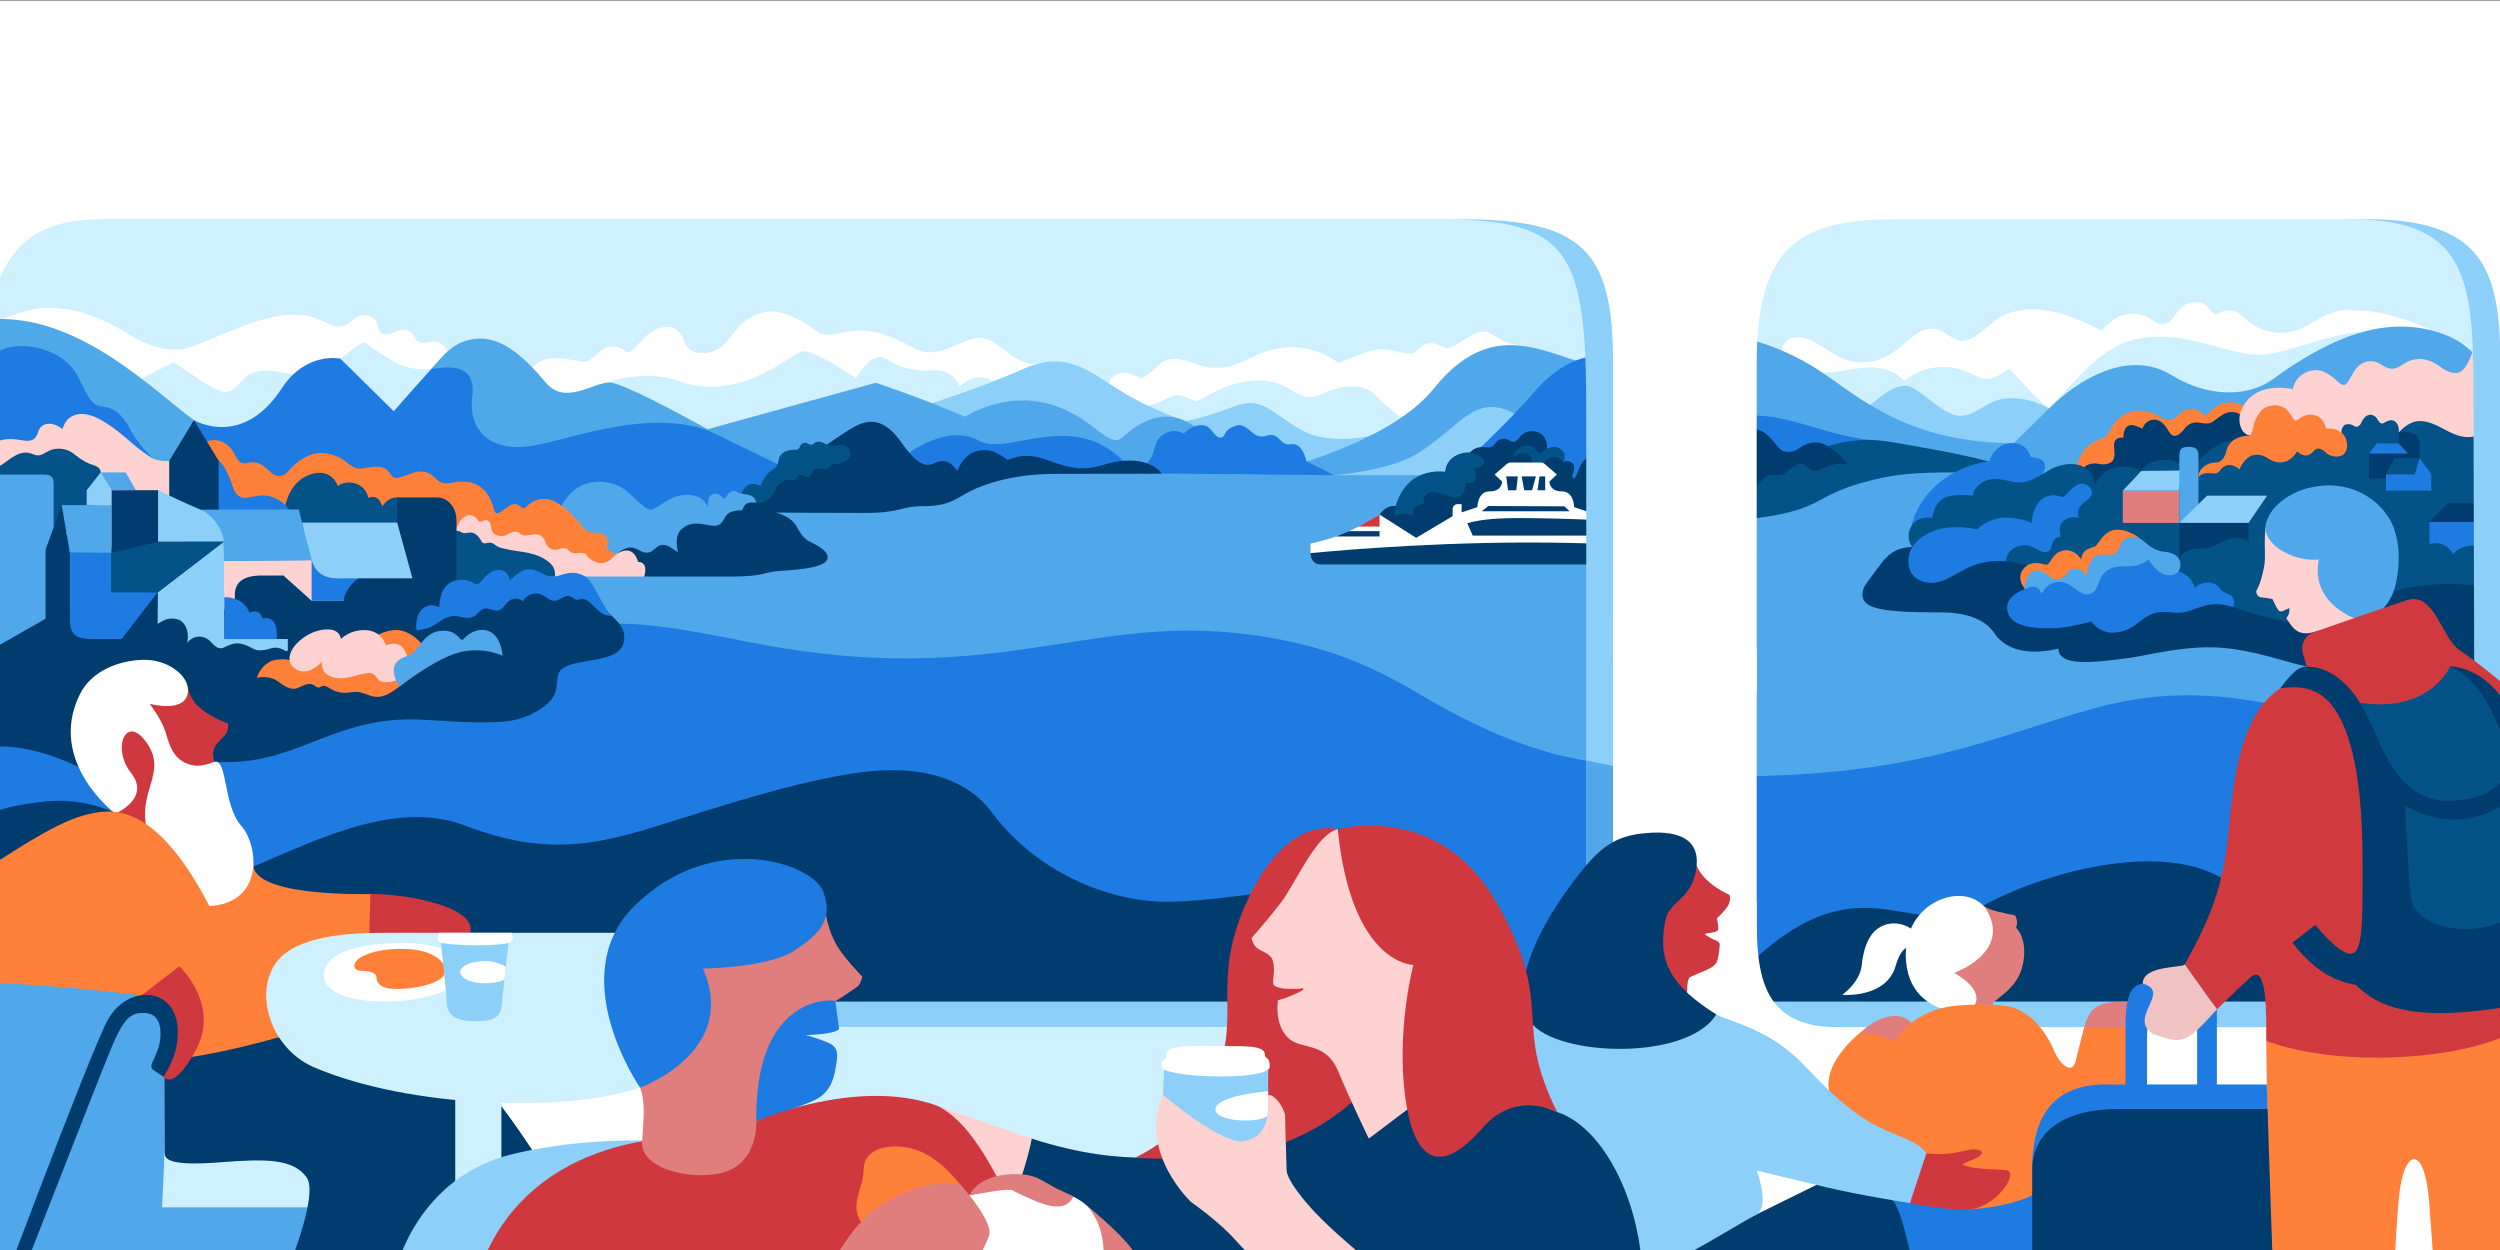 <?xml version="1.0" encoding="utf-8"?>
<!-- Generator: Adobe Illustrator 21.0.2, SVG Export Plug-In . SVG Version: 6.00 Build 0)  -->
<svg version="1.1" id="Layer_4" xmlns="http://www.w3.org/2000/svg" xmlns:xlink="http://www.w3.org/1999/xlink" x="0px" y="0px"
	 width="4000px" height="2000px" viewBox="0 0 4000 2000" style="enable-background:new 0 0 4000 2000;" xml:space="preserve">
<rect x="0" y="0" width="4000" height="2000" fill="#333333" stroke="none"/>
<style type="text/css">
	.st0{clip-path:url(#SVGID_2_);fill:#CFF1FF;}
	.st1{clip-path:url(#SVGID_4_);fill:#FFFFFF;}
	.st2{clip-path:url(#SVGID_6_);fill:#CFF1FF;}
	.st3{clip-path:url(#SVGID_8_);fill:#FFFFFF;}
	.st4{clip-path:url(#SVGID_10_);fill:#8CCFF9;}
	.st5{clip-path:url(#SVGID_12_);fill:#50A8EA;}
	.st6{clip-path:url(#SVGID_14_);fill:#50A8EA;}
	.st7{clip-path:url(#SVGID_16_);fill:#035389;}
	.st8{clip-path:url(#SVGID_18_);fill:#003D6E;}
	.st9{clip-path:url(#SVGID_20_);fill:#1E7BE2;}
	.st10{clip-path:url(#SVGID_22_);fill:#50A8EA;}
	.st11{clip-path:url(#SVGID_24_);fill:#FFFFFF;}
	.st12{clip-path:url(#SVGID_26_);fill:#8CCFF9;}
	.st13{clip-path:url(#SVGID_28_);fill:#FFFFFF;}
	.st14{clip-path:url(#SVGID_30_);fill:#1E7BE2;}
	.st15{clip-path:url(#SVGID_32_);fill:#8CCFF9;}
	.st16{clip-path:url(#SVGID_34_);fill:#50A8EA;}
	.st17{clip-path:url(#SVGID_36_);fill:#50A8EA;}
	.st18{clip-path:url(#SVGID_38_);fill:#8CCFF9;}
	.st19{clip-path:url(#SVGID_40_);fill:#1E7BE2;}
	.st20{clip-path:url(#SVGID_42_);fill:#1E7BE2;}
	.st21{clip-path:url(#SVGID_44_);fill:#035389;}
	.st22{clip-path:url(#SVGID_46_);fill:#1E7BE2;}
	.st23{clip-path:url(#SVGID_48_);fill:#003D6E;}
	.st24{clip-path:url(#SVGID_50_);fill:#003D6E;}
	.st25{clip-path:url(#SVGID_52_);fill:#D0383F;}
	.st26{clip-path:url(#SVGID_54_);fill:#003D6E;}
	.st27{clip-path:url(#SVGID_56_);fill:#A1D0D5;}
	.st28{clip-path:url(#SVGID_58_);fill:#003D6E;}
	.st29{clip-path:url(#SVGID_60_);fill:#003D6E;}
	.st30{clip-path:url(#SVGID_62_);fill:#035389;}
	.st31{clip-path:url(#SVGID_64_);fill:#1E7BE2;}
	.st32{clip-path:url(#SVGID_66_);fill:#003D6E;}
	.st33{clip-path:url(#SVGID_68_);fill:#035389;}
	.st34{clip-path:url(#SVGID_70_);fill:#50A8EA;}
	.st35{clip-path:url(#SVGID_72_);fill:#003D6E;}
	.st36{clip-path:url(#SVGID_74_);fill:#1E7BE2;}
	.st37{clip-path:url(#SVGID_76_);fill:#FFD2D2;}
	.st38{clip-path:url(#SVGID_78_);fill:#035389;}
	.st39{clip-path:url(#SVGID_80_);fill:#4FA8E8;}
	.st40{clip-path:url(#SVGID_82_);fill:#FF8039;}
	.st41{clip-path:url(#SVGID_84_);fill:#FFD2D2;}
	.st42{clip-path:url(#SVGID_86_);fill:#1E7BE2;}
	.st43{clip-path:url(#SVGID_88_);fill:#035389;}
	.st44{clip-path:url(#SVGID_90_);fill:#035389;}
	.st45{clip-path:url(#SVGID_92_);fill:#003D6E;}
	.st46{clip-path:url(#SVGID_94_);fill:#1E7BE2;}
	.st47{clip-path:url(#SVGID_96_);fill:#8CCFF9;}
	.st48{clip-path:url(#SVGID_98_);fill:#FFD2D2;}
	.st49{clip-path:url(#SVGID_100_);fill:#50A8EA;}
	.st50{clip-path:url(#SVGID_102_);fill:#003D6E;}
	.st51{clip-path:url(#SVGID_104_);fill:#50A8EA;}
	.st52{clip-path:url(#SVGID_106_);fill:#003D6E;}
	.st53{clip-path:url(#SVGID_108_);fill:#50A8EA;}
	.st54{clip-path:url(#SVGID_110_);fill:#8CCFF9;}
	.st55{clip-path:url(#SVGID_112_);fill:#50A8EA;}
	.st56{clip-path:url(#SVGID_114_);fill:#003D6E;}
	.st57{clip-path:url(#SVGID_116_);fill:#8CCFF9;}
	.st58{clip-path:url(#SVGID_118_);fill:#FF8039;}
	.st59{clip-path:url(#SVGID_120_);fill:#FFD2D2;}
	.st60{clip-path:url(#SVGID_122_);fill:#50A8EA;}
	.st61{clip-path:url(#SVGID_124_);fill:#8CCFF9;}
	.st62{clip-path:url(#SVGID_126_);fill:#1E7BE2;}
	.st63{clip-path:url(#SVGID_128_);fill:#4FA8E8;}
	.st64{clip-path:url(#SVGID_130_);fill:#035389;}
	.st65{clip-path:url(#SVGID_132_);fill:#035389;}
	.st66{clip-path:url(#SVGID_134_);fill:#035389;}
	.st67{clip-path:url(#SVGID_136_);fill:#003D6E;}
	.st68{clip-path:url(#SVGID_138_);fill:#CFF1FF;}
	.st69{clip-path:url(#SVGID_140_);fill:#4FA8E8;}
	.st70{clip-path:url(#SVGID_142_);fill:#003D6E;}
	.st71{clip-path:url(#SVGID_144_);fill:#FF8039;}
	.st72{clip-path:url(#SVGID_146_);fill:#FFD2D2;}
	.st73{clip-path:url(#SVGID_148_);fill:#FF8039;}
	.st74{clip-path:url(#SVGID_150_);fill:#1E7BE2;}
	.st75{clip-path:url(#SVGID_152_);fill:#50A8EA;}
	.st76{clip-path:url(#SVGID_154_);fill:#FF8039;}
	.st77{clip-path:url(#SVGID_156_);fill:#E07E7E;}
	.st78{clip-path:url(#SVGID_158_);fill:#8CCFF9;}
	.st79{clip-path:url(#SVGID_160_);fill:#50A8EA;}
	.st80{clip-path:url(#SVGID_162_);fill:#8CCFF9;}
	.st81{clip-path:url(#SVGID_164_);fill:#003D6E;}
	.st82{clip-path:url(#SVGID_166_);fill:#1E7BE2;}
	.st83{clip-path:url(#SVGID_168_);fill:#035389;}
	.st84{clip-path:url(#SVGID_170_);fill:#1E7BE2;}
	.st85{clip-path:url(#SVGID_172_);fill:#1E7BE2;}
	.st86{clip-path:url(#SVGID_174_);fill:#035389;}
	.st87{clip-path:url(#SVGID_176_);fill:#1E7BE2;}
	.st88{clip-path:url(#SVGID_178_);fill:#003D6E;}
	.st89{clip-path:url(#SVGID_180_);fill:#1E7BE2;}
	.st90{clip-path:url(#SVGID_182_);fill:#1E7BE2;}
	.st91{clip-path:url(#SVGID_184_);fill:#035389;}
	.st92{clip-path:url(#SVGID_186_);fill:#1E7BE2;}
	.st93{clip-path:url(#SVGID_188_);fill:#003D6E;}
	.st94{clip-path:url(#SVGID_190_);fill:#FFFFFF;}
	.st95{clip-path:url(#SVGID_192_);fill:#003D6E;}
	.st96{clip-path:url(#SVGID_194_);fill:#003D6E;}
	.st97{clip-path:url(#SVGID_196_);fill:#003D6E;}
	.st98{clip-path:url(#SVGID_198_);fill:#003D6E;}
	.st99{clip-path:url(#SVGID_200_);fill:#003D6E;}
	.st100{clip-path:url(#SVGID_202_);fill:#003D6E;}
	.st101{clip-path:url(#SVGID_204_);fill:#003D6E;}
	.st102{clip-path:url(#SVGID_206_);fill:#8CCFF9;}
	.st103{clip-path:url(#SVGID_208_);fill:#8CCFF9;}
	.st104{clip-path:url(#SVGID_210_);fill:#FFFFFF;}
	.st105{clip-path:url(#SVGID_212_);fill:#50A8EA;}
	.st106{clip-path:url(#SVGID_214_);fill:#FFFFFF;}
	.st107{clip-path:url(#SVGID_216_);fill:#CFF1FF;}
	.st108{clip-path:url(#SVGID_218_);fill:#FFFFFF;}
	.st109{clip-path:url(#SVGID_220_);fill:#D0383F;}
	.st110{clip-path:url(#SVGID_222_);fill:#FFFFFF;}
	.st111{clip-path:url(#SVGID_224_);fill:#FFD2D2;}
	.st112{clip-path:url(#SVGID_226_);fill:#50A8EA;}
	.st113{clip-path:url(#SVGID_228_);fill:#E07E7E;}
	.st114{clip-path:url(#SVGID_230_);fill:#E07E7E;}
	.st115{clip-path:url(#SVGID_232_);fill:#E07E7E;}
	.st116{clip-path:url(#SVGID_234_);fill:#FFFFFF;}
	.st117{clip-path:url(#SVGID_236_);fill:#1E7BE2;}
	.st118{clip-path:url(#SVGID_238_);fill:#FF8039;}
	.st119{clip-path:url(#SVGID_240_);fill:#FFFFFF;}
	.st120{clip-path:url(#SVGID_242_);fill:#FF8039;}
	.st121{clip-path:url(#SVGID_244_);fill:#D0393E;}
	.st122{clip-path:url(#SVGID_246_);fill:#003D6E;}
	.st123{clip-path:url(#SVGID_248_);fill:#035389;}
	.st124{clip-path:url(#SVGID_250_);fill:#035389;}
	.st125{clip-path:url(#SVGID_252_);fill:#1E7BE2;}
	.st126{clip-path:url(#SVGID_254_);fill:#003D6E;}
	.st127{clip-path:url(#SVGID_256_);fill:#1E7BE2;}
	.st128{clip-path:url(#SVGID_258_);fill:#1E7BE2;}
	.st129{clip-path:url(#SVGID_260_);fill:#F1C2C2;}
	.st130{clip-path:url(#SVGID_262_);fill:#003D6E;}
	.st131{clip-path:url(#SVGID_264_);fill:#D0383F;}
	.st132{clip-path:url(#SVGID_266_);fill:#50A8EA;}
	.st133{clip-path:url(#SVGID_268_);fill:#D0383F;}
	.st134{clip-path:url(#SVGID_270_);fill:#FF8039;}
	.st135{clip-path:url(#SVGID_272_);fill:#CFF1FF;}
	.st136{clip-path:url(#SVGID_274_);fill:#D0383F;}
	.st137{clip-path:url(#SVGID_276_);fill:#FFFFFF;}
	.st138{clip-path:url(#SVGID_278_);fill:#FF8039;}
	.st139{clip-path:url(#SVGID_280_);fill:#003D6E;}
	.st140{clip-path:url(#SVGID_282_);fill:#CFF1FF;}
	.st141{clip-path:url(#SVGID_284_);fill:#CFF1FF;}
	.st142{clip-path:url(#SVGID_286_);fill:#FFFFFF;}
	.st143{clip-path:url(#SVGID_288_);fill:#FF8039;}
	.st144{clip-path:url(#SVGID_290_);fill:#8CCFF9;}
	.st145{clip-path:url(#SVGID_292_);fill:#FFFFFF;}
	.st146{clip-path:url(#SVGID_294_);fill:#FFFFFF;}
	.st147{clip-path:url(#SVGID_296_);fill:#8CCFF9;}
	.st148{clip-path:url(#SVGID_298_);fill:#003D6E;}
	.st149{clip-path:url(#SVGID_300_);fill:#003D6E;}
	.st150{clip-path:url(#SVGID_302_);fill:#D0383F;}
	.st151{clip-path:url(#SVGID_304_);fill:#8CCFF9;}
	.st152{clip-path:url(#SVGID_306_);fill:#003D6E;}
	.st153{clip-path:url(#SVGID_308_);fill:#003D6E;}
	.st154{clip-path:url(#SVGID_310_);fill:#D0383F;}
	.st155{clip-path:url(#SVGID_312_);fill:#FFD2D2;}
	.st156{clip-path:url(#SVGID_314_);fill:#E07E7E;}
	.st157{clip-path:url(#SVGID_316_);fill:#1E7BE2;}
	.st158{clip-path:url(#SVGID_318_);fill:#D0383F;}
	.st159{clip-path:url(#SVGID_320_);fill:#D0383F;}
	.st160{clip-path:url(#SVGID_322_);fill:#8CCFF9;}
	.st161{clip-path:url(#SVGID_324_);fill:#FFD2D2;}
	.st162{clip-path:url(#SVGID_326_);fill:#1E7BE2;}
	.st163{clip-path:url(#SVGID_328_);fill:#D0383F;}
	.st164{clip-path:url(#SVGID_330_);fill:#003D6E;}
	.st165{clip-path:url(#SVGID_332_);fill:#FFFFFF;}
	.st166{clip-path:url(#SVGID_334_);fill:#FFFFFF;}
	.st167{clip-path:url(#SVGID_336_);fill:#FFD2D2;}
	.st168{clip-path:url(#SVGID_338_);fill:#FFFFFF;}
	.st169{clip-path:url(#SVGID_340_);fill:#E07E7E;}
	.st170{clip-path:url(#SVGID_342_);fill:#FF8039;}
	.st171{clip-path:url(#SVGID_344_);fill:#E07E7E;}
	.st172{clip-path:url(#SVGID_346_);fill:#E07E7E;}
</style>
<g>
	<g>
		<g>
			<defs>
				<rect id="SVGID_1_" y="1.1" width="4000" height="1998.9"/>
			</defs>
			<clipPath id="SVGID_2_">
				<use xlink:href="#SVGID_1_"  style="overflow:visible;"/>
			</clipPath>
			<rect x="-25.7" y="1.1" class="st0" width="4152.3" height="811.6"/>
		</g>
	</g>
	<g>
		<g>
			<defs>
				<rect id="SVGID_3_" y="1.1" width="4000" height="1998.9"/>
			</defs>
			<clipPath id="SVGID_4_">
				<use xlink:href="#SVGID_3_"  style="overflow:visible;"/>
			</clipPath>
			<path class="st1" d="M898.5,645.2c19.3,5.8,35.7-21.6,63-30.8c36.7-12.3,84.8-19.1,125.8-4.4c99.9,35.7,184-49.2,197.6-48.2
				c24.8,1.8,84.8,43.2,84.8,43.2s25-45.9,48.5-30.7c20.8,13.4,41.9,20.2,75,18.2c33.1-2.1,42.6,25.8,42.6,25.8
				c35.7-34.7,67,2.6,67,2.6l-9.6,39.8c30.1-33.2,97.7-84.1,69.5-79.1c-38.7,6.8-66.2-41.2-94.6-41.2c-25.6,0-68.3,35.9-101.9,18.3
				c-46.1-24.2-77.1-36.9-122.5-25.4c-19.6,5-32.7-0.4-32.7-0.4c-4.2-3.3-8.6-6.3-13-9.3c-16.3-10.8-34.4-20.6-53.7-24.5
				c-22-4.4-46.4,7.4-61.6,23.2c-10.5,10.9-17.9,24.8-30.1,33.6c-8.6,6.2-19.2,9.5-29.8,9.2c-7.9-0.2-16.2-2.6-21.6-8.4
				c-6.5-7-7.9-17.6-14.1-24.9c-9.7-11.3-28.2-10.5-41.2-3.1s-22.2,19.8-32.7,30.4c-1.9,1.9-4,3.9-6.7,4.3
				c-3.9,0.5-7.3-2.4-10.6-4.5c-8.5-5.4-19.9-5.9-28.8-1.3c-11.1,5.8-18.4,18.7-30.8,20.8c-13.7,2.3-58.2-18.3-84.9,9.6
				c-6.4,6.7-21,28.1-24.5,33.9C844.6,620,882.8,640.4,898.5,645.2z"/>
		</g>
	</g>
	<g>
		<g>
			<defs>
				<rect id="SVGID_5_" y="1.1" width="4000" height="1998.9"/>
			</defs>
			<clipPath id="SVGID_6_">
				<use xlink:href="#SVGID_5_"  style="overflow:visible;"/>
			</clipPath>
			<path class="st2" d="M1576.4,679l-359.6,20.9l-340.6-22.7l-44.5-55.4c0,0,10.6-12.2,30.8-22.6c-3,0.8-6.2,2.1-9.8,4.1
				c-11.1,6.1-36.9,22.6-36.9,22.6l89.6,81l399,12.9l283.3-20l5.5-39.2C1583.3,671.5,1576.4,679,1576.4,679z"/>
		</g>
	</g>
	<g>
		<g>
			<defs>
				<rect id="SVGID_7_" y="1.1" width="4000" height="1998.9"/>
			</defs>
			<clipPath id="SVGID_8_">
				<use xlink:href="#SVGID_7_"  style="overflow:visible;"/>
			</clipPath>
			<path class="st3" d="M2437,553.6c-33.8-3.4-48.1-19.7-57.2-22.2c-11.3-3.1-22.8,3.3-32.7,9.5c-5.8,3.6-11.7,7.2-17.5,10.8
				c-3.7,2.3-7.6,4.6-11.9,5c-7.3,0.6-13.8-4.5-20.8-6.6c-7.6-2.2-16.3-0.6-22.7,4.2c-3.7,2.8-6.6,6.8-10.6,9.3
				c-15.1,9.5-36.8-13-72.9-1.4c-22.7,7.3-49,18.9-49,18.9s-53.4-46.8-130.2-13.4c-10.8,4.7-40.7,24.2-74.6,20.5
				c-13.1-1.4-25.2-7-37.8-10.7s-26.9-5.4-38.3,1.2c-4.8,2.8-8.7,6.9-12.8,10.7c-6.4,6-13.4,11.4-20.8,16.2
				c-2.2,1.4-22-14.7-39.9-6.5c-15.7,7.2-18.3,23.1-3.5,33.6c2.1,1.5,3.7,3.5,6,4.6c5.3,2.6,11.5,3.5,17.3,2.6
				c-0.4-0.6-0.6-0.2-0.3-0.9c0.7,0.2,1.4,0.5,1.9,0.9c-1.4,0.4-2.1,0.7-2.1,0.7l10.6,8.8c1.7,1.8,3.6,3.5,5.5,5l0.3-0.2l18.6,15.5
				l-12-18.6l1.7-0.8c4.9-0.7,18.6-3.4,38.4-14c25.1-13.5,36.8,11.9,50.9,3.3c78.1-47.8,123.3-29.2,142.4-17.6
				c11.6,7,28.2,19.9,51.1,8.9c35.4-17.2,68.9-17.8,87.8,2.4c21.1,22.5,51.8,44.1,53.5,45.9l75.8-44.5c0,0-0.4-0.5-1.2-1.5
				c21.9-10.2,43.8-20.4,65.7-30.7c8.8-4.1,17.8-8.3,24.8-15.1c6.8-6.5,11.4-15.1,13.1-24.3c0.3-1.4,0.4-2.9-0.2-4.2
				C2432.4,557,2439,553.9,2437,553.6z"/>
		</g>
	</g>
	<g>
		<g>
			<defs>
				<rect id="SVGID_9_" y="1.1" width="4000" height="1998.9"/>
			</defs>
			<clipPath id="SVGID_10_">
				<use xlink:href="#SVGID_9_"  style="overflow:visible;"/>
			</clipPath>
			<path class="st4" d="M1444.4,659.5c0,0,102.5-29.2,193.4-69.4c67.5-29.9,103.4,3,154.9,35.1s105.3,48.7,105.3,48.7
				s32.5-6.6,75.9-23.3s55,5.1,104.7,35.5c49.7,30.3,125.4,8.7,125.4,8.7l-63.5,65.7l-203.7,10l-144.7-47.9L1444.4,659.5z"/>
		</g>
	</g>
	<g>
		<g>
			<defs>
				<rect id="SVGID_11_" y="1.1" width="4000" height="1998.9"/>
			</defs>
			<clipPath id="SVGID_12_">
				<use xlink:href="#SVGID_11_"  style="overflow:visible;"/>
			</clipPath>
			<path class="st5" d="M1904.4,759.8l-93.5,34.7l-611-34.7l-69.7-72.5l270.9-74.8c0,0,63.6,20.5,143.4,54.3c0,0,58.5-39.9,131.9-21
				s96.3,75.1,120.2,53.4c109.8-99.3,171.4,60.5,171.4,60.5L1904.4,759.8L1904.4,759.8z"/>
		</g>
	</g>
	<g>
		<g>
			<defs>
				<rect id="SVGID_13_" y="1.1" width="4000" height="1998.9"/>
			</defs>
			<clipPath id="SVGID_14_">
				<use xlink:href="#SVGID_13_"  style="overflow:visible;"/>
			</clipPath>
			<path class="st6" d="M2015.5,760c0,0,204.1-45.3,278.3-138c111.3-139,208.1-26.8,303.8-30.2l33.9-62.4L2561.4,845l-330.6,7.8
				L2015.5,760z"/>
		</g>
	</g>
	<g>
		<g>
			<defs>
				<rect id="SVGID_15_" y="1.1" width="4000" height="1998.9"/>
			</defs>
			<clipPath id="SVGID_16_">
				<use xlink:href="#SVGID_15_"  style="overflow:visible;"/>
			</clipPath>
			<polygon class="st7" points="2555.4,1660 18.6,1660 18.6,1016.1 2555.4,973 2555.4,1137 			"/>
		</g>
	</g>
	<g>
		<g>
			<defs>
				<rect id="SVGID_17_" y="1.1" width="4000" height="1998.9"/>
			</defs>
			<clipPath id="SVGID_18_">
				<use xlink:href="#SVGID_17_"  style="overflow:visible;"/>
			</clipPath>
			<polygon class="st8" points="-109.7,1288.8 166.5,1561.2 1291.7,1627.9 3954.3,1627.9 3954.3,1163.9 2563.4,986.1 815.8,1009.1 
				-117.5,1128.3 			"/>
		</g>
	</g>
	<g>
		<g>
			<defs>
				<rect id="SVGID_19_" y="1.1" width="4000" height="1998.9"/>
			</defs>
			<clipPath id="SVGID_20_">
				<use xlink:href="#SVGID_19_"  style="overflow:visible;"/>
			</clipPath>
			<path class="st9" d="M409.4,1384.8c103-43.7,227.2-105.3,335.3-63.7c128.9,49.6,211.2,30.1,309.4-0.3
				c98.1-30.4,196-63.4,298.1-81.4c128.8-22.7,199.1,12.5,234.4,60c76,102.1,197.2,145,284.1,143.4c67.1-1.2,133.2-13.7,199.9-19.6
				c25.6-2.3,49.2-7.6,74.1-11.1c32-4.4,69.7,2.6,100.5,10.9c41.9,11.3,65.5,49.7,93.6,81.3c21.4,24,42.2,48.7,64.9,71.7
				c16.8,17,36.9,47.1,60.3,55c23.2,7.8,53.3-13.8,72.1-26.8c46-31.7,83.9-76.2,136.7-97.5c40.9-16.5,93.8,67,125.6,36.4
				c181.4-174.2,259.2-31.4,374.5-94.1c113.7-61.7,324.6-112.7,411.8-20.4c96.5,102.2,176.8,82.5,282.1,78.3
				c49.9-2,99.7-10.6,146.9-27c37.6-13,104.4-37,127.3-72c18.2-27.8-11.7-114.4-17.5-146.9c-23.9-135.5-47.9-271-71.8-406.5
				l-2854-78.7l-666.5,305.7l-734.8,17l95.8,312.5c0,0-9.8-111.8,182.4-128.8C242.3,1267.4,289.4,1435.7,409.4,1384.8z"/>
		</g>
	</g>
	<g>
		<g>
			<defs>
				<rect id="SVGID_21_" y="1.1" width="4000" height="1998.9"/>
			</defs>
			<clipPath id="SVGID_22_">
				<use xlink:href="#SVGID_21_"  style="overflow:visible;"/>
			</clipPath>
			<path class="st10" d="M1971.8,1012.3c192.6,19,272,86.1,351.7,127.8s159.8,73.7,257.6,82.8c413.4,38.6,27.4,25.3,249.6,18.3
				c200.2-6.3,316.3-44.2,419.3-77c134.6-42.8,235.1-82.8,470.6-16.6c204.3,57.4,259.7-49.2,259.7-49.2l-24-389.4L2309,760.3
				l-490-2.3l-908.2-49l-1044.7,493c0,0,129.6-72.7,232.6-82.6c88.7-8.5,139.7,47.2,281.7,29c144.1-18.4,346.2-19.5,493.2-68.9
				c15.2-5.1,3.6-31,19-41.1c24.6-16.2,68.3-40.5,98.2-40.5c80.7,0,183.1,26.6,264.3,39.6C1592.7,1091.4,1741.1,989.5,1971.8,1012.3
				z"/>
		</g>
	</g>
	<g>
		<g>
			<defs>
				<rect id="SVGID_23_" y="1.1" width="4000" height="1998.9"/>
			</defs>
			<clipPath id="SVGID_24_">
				<use xlink:href="#SVGID_23_"  style="overflow:visible;"/>
			</clipPath>
			<path class="st11" d="M0,510.3c19.4,0.2,82.4-53.3,207.8,25.7c25.8,16.2,52.5,23.7,76.2,23.7c35.5,0,135.2-68.2,207.8-54.1
				c27.5,5.3,35.3,17.5,49.5,17c14-0.5,20.3-8.4,26-12.9c12.3-9.5,32.9-5.7,37,10.7c0.8,3.2,1.1,6.7,3,9.4c2.8,4.2,8.4,5.5,13.4,4.9
				c5-0.7,9.5-3,14.2-4.8c8.8-3.5,18.8-3.2,25.3,4.7c3.6,4.3,5.2,10.6,10.2,13c7.2,3.4,17.3-2,25.2-1.1c9.6,1.1,19.6,8.2,19.2,17.8
				c-0.4,11.9-12.7,25.2-24.6,26.1c-44.5,3.3-62.2-11.9-107-42.5c-3.2-2.2-36.1,23.4-38.6,26.1c-14.5,15.8-37.9,20.1-59,23.9
				c-15.1,2.7-30.4-1.5-45.5-3.8s-32-2.4-44.1,7.1c-6.6,5.1-11.7,11.8-17.9,17.5c-20.1,18.7-35.7,4.2-100.3-39.3
				c-46.4,23.3-82.7,45.6-118.1,45.8c-20,0.1-40-4.7-57.9-13.5c-13.8-7-39.8-21.5-44.2-37.8C48.9,541.8-20.6,510.1,0,510.3z"/>
		</g>
	</g>
	<g>
		<g>
			<defs>
				<rect id="SVGID_25_" y="1.1" width="4000" height="1998.9"/>
			</defs>
			<clipPath id="SVGID_26_">
				<use xlink:href="#SVGID_25_"  style="overflow:visible;"/>
			</clipPath>
			<path class="st12" d="M3048.8,617.1c21,0,58,48.1,87.5,48.1c30.3,0,40.4-28.1,82.1-28.1c43.5,0,67.4,23.2,122.3,47
				c53.4,23.2,68.2-24.3,68.2-24.3l-63.5,65.7l-203.7,10c0,0-248.8-13.3-197-50.2C2996.3,648.5,3020.3,617.1,3048.8,617.1z"/>
		</g>
	</g>
	<g>
		<g>
			<defs>
				<rect id="SVGID_27_" y="1.1" width="4000" height="1998.9"/>
			</defs>
			<clipPath id="SVGID_28_">
				<use xlink:href="#SVGID_27_"  style="overflow:visible;"/>
			</clipPath>
			<path class="st13" d="M3694.4,519.3c-6.9,3.8-14,7.2-21.5,9.6c-26,8.2-55.9,2.1-76.7-15.6c-5.8-4.9-11-10.7-17.8-14
				c-8.1-3.9-18.1-3.5-25.9,0.8c-2.3,1.3-4.6,2.9-7.2,2.9c-4.7-0.1-7.4-5.2-10.3-9c-5.6-7.4-15.3-11.2-24.5-10.5s-17.9,5.6-24,12.5
				c-7.9,8.9-14,22.3-26,22.9c-8.2,0.4-15-5.7-22-9.9c-13.2-7.9-29.9-8.8-44.3-3.8c-7.4,2.5-14.1,6.6-19.7,12.1
				c-1.3,1.3-11.9,12.1-12.9,11.6c-35.8-18.8-104-51.8-159.7-22c-21.7,11.6-33.8,31.8-57.2,37.9c-13.8,3.6-25.7-9-38.5-15.2
				c-6.8-3.2-14.6-4.5-22-3.3c-15.3,2.6-26.6,15.2-38.7,25.1c-23.4,19.1-42.4,29.7-72.5,28.4c-39.9-1.7-71.9-47.7-104.3-39.4
				c-10.7,2.7-18.8,13.9-18.4,25c0.4,9.4,6.9,17.7,15,22.5s17.6,6.5,26.9,7.5c12.6,1.3,25.3,1.3,37.9,0.1c20.5-2,40.6-7.3,61.2-7.5
				c20.6-0.2,42.6,5.6,55.6,21.6c19.1-17.3,46-24.5,71.6-22c16.9,1.6,32.5,8.1,48.9,16.3c19.2,9.5,47.4-14.4,47.4-14.4
				s52.3,58.3,63.9,63.7c9.1-1.4,20.9-8.7,27.5-15.2c10.2-10.2,21.6-17.9,32.3-27.3c9.7-8.5,20.6-18.8,34.4-19
				c5.9-0.1,11.4,2.1,16.3,5.2c56.5,35.8-75.1,111.2-75.1,111.2l636-149.9c0,0-104.5-61.3-175.1-61.3c-10.7,0-21.4-1.9-31.9,0.1
				c-10.3,2-20,6.4-29.2,11.3C3707.3,512,3700.9,515.8,3694.4,519.3z"/>
		</g>
	</g>
	<g>
		<g>
			<defs>
				<rect id="SVGID_29_" y="1.1" width="4000" height="1998.9"/>
			</defs>
			<clipPath id="SVGID_30_">
				<use xlink:href="#SVGID_29_"  style="overflow:visible;"/>
			</clipPath>
			<path class="st14" d="M310.3,672.2c0,0,77,46.4,140.5-50.8c39-59.7,93.9-47.5,93.9-47.5l85.3,84.2c0,0,60.6-70.1,83.8-92.2
				c43.5-41.6,103.5-13.7,136.5,31.7c29.6,40.7,55.8,55.2,83.6,40.5c27.8-14.8,42.3-25.6,42.3-25.6L1292.3,766
				c0,0-48.1,9.2-87.9,46.6c-24.2,22.8-23.6,70.8-70.2,90.7C1111.4,913,949.3,884.2,920,891c-97.5,22.6-82.5,68-176.1,70.2
				c-85.9,2.1-148.6-0.5-148.6-0.5l-275-246.3L310.3,672.2z"/>
		</g>
	</g>
	<g>
		<g>
			<defs>
				<rect id="SVGID_31_" y="1.1" width="4000" height="1998.9"/>
			</defs>
			<clipPath id="SVGID_32_">
				<use xlink:href="#SVGID_31_"  style="overflow:visible;"/>
			</clipPath>
			<path class="st15" d="M-44.6,514c0,0,109.1-24.3,246,81.9c54.6,42.3,88.9,98.4,132.1,133.5c65.1,52.9,127.3,76.2,127.3,76.2
				L738,909.1l124.7,55.7l-938.4,52.3L-44.6,514z"/>
		</g>
	</g>
	<g>
		<g>
			<defs>
				<rect id="SVGID_33_" y="1.1" width="4000" height="1998.9"/>
			</defs>
			<clipPath id="SVGID_34_">
				<use xlink:href="#SVGID_33_"  style="overflow:visible;"/>
			</clipPath>
			<path class="st16" d="M2766.6,536.9c0,0,68.9,5.6,148.8,59C2974.2,635.2,3053.6,709,3222,709c24.2,0-7.1,29.7,6,46.9h-95.4
				l-201.8-6.6l-102.7,50l-119-74.5L2766.6,536.9z"/>
		</g>
	</g>
	<g>
		<g>
			<defs>
				<rect id="SVGID_35_" y="1.1" width="4000" height="1998.9"/>
			</defs>
			<clipPath id="SVGID_36_">
				<use xlink:href="#SVGID_35_"  style="overflow:visible;"/>
			</clipPath>
			<path class="st17" d="M3910,534.8c-132.3-49-235.1,65.6-319,45.9c-83.8-19.8-101.6-22.5-203.1-26
				C3325.3,604.2,3261.6,671,3222,709c0.9-0.2,4.4,77.4-19.3,91.1c-20.4,11.8-40.5,24.2-58.1,39.9c104.3-1.1,166.2-0.1,184.2,37.1
				c22.5,46.5,97.1,26.7,97.1,26.7l235.1-80.2l332.2-38C3993.2,785.6,4042.3,583.8,3910,534.8z"/>
		</g>
	</g>
	<g>
		<g>
			<defs>
				<rect id="SVGID_37_" y="1.1" width="4000" height="1998.9"/>
			</defs>
			<clipPath id="SVGID_38_">
				<use xlink:href="#SVGID_37_"  style="overflow:visible;"/>
			</clipPath>
			<path class="st18" d="M2342.2,760.3h-207.9c0,0,88.6-6.9,132.5-34c69.3-42.7,91.4-96.6,153-66.2c109.1,53.7,21.1,40.6,26.1,57.3
				S2342.2,760.3,2342.2,760.3z"/>
		</g>
	</g>
	<g>
		<g>
			<defs>
				<rect id="SVGID_39_" y="1.1" width="4000" height="1998.9"/>
			</defs>
			<clipPath id="SVGID_40_">
				<use xlink:href="#SVGID_39_"  style="overflow:visible;"/>
			</clipPath>
			<path class="st19" d="M2598.1,578.5c0,0-66.8-40.1-143.6,49s-200.3,190.4-200.3,190.4s-20.1,39,245.9,26.7
				S2598.1,578.5,2598.1,578.5z"/>
		</g>
	</g>
	<g>
		<g>
			<defs>
				<rect id="SVGID_41_" y="1.1" width="4000" height="1998.9"/>
			</defs>
			<clipPath id="SVGID_42_">
				<use xlink:href="#SVGID_41_"  style="overflow:visible;"/>
			</clipPath>
			<path class="st20" d="M2134.3,760.3l-44.1-22.4c0,0-5.7-30.5-24.7-27.1s-17.7-20.9-39.7-13.5c-22.1,7.4-28.9-22.5-48.6-16.1
				c-22.4,7.3-14.5,18.9-24.7,18.9s-13.7-19.3-29.2-19.9c-16.5-0.7-29.4,13.9-29.4,13.9s-15.4-12.1-35.4,3.1
				c-20.1,15.2-1.5,50.2-52,50.2c-84.9-98.8-194-15.8-239.9-42.1c-48.9-28-111.9,19.3-111.9,19.3l-24.6,36.5H1534
				c0,0-39.1,0.9,62-1.8c30.3,0,78-3.4,134.6-3.8c39.8-0.3,128.5,2.1,128.5,2.1L2134.3,760.3z"/>
		</g>
	</g>
	<g>
		<g>
			<defs>
				<rect id="SVGID_43_" y="1.1" width="4000" height="1998.9"/>
			</defs>
			<clipPath id="SVGID_44_">
				<use xlink:href="#SVGID_43_"  style="overflow:visible;"/>
			</clipPath>
			<path class="st21" d="M3281.4,799.8c-10,11.3-25.4,20.7-36.8,30.7c-3.7,3.3-7.7,7.2-7.5,12.1c0.2,4.8,4.4,9.5,2.5,13.9
				c-0.6,1.5-1.9,2.6-3.2,3.6c-5.5,4.5-11.9,7.9-16.7,13.1c-4.8,5.2-7.7,13.2-4.5,19.5c6.3,12.5,22.2,5.1,30.8,12.8
				c2.8,2.6,3.8,6.5,5.4,9.9c3.9,8.1,12.3,13.8,21.3,14.4c9.8,0.6,24.8-8.2,33.1-2c7.9,5.9,10.5,18.9,23.9,15.5
				c5.4-1.4,9.3-5.9,14.1-8.8c11.3-6.9,13.6,4.8,23.1,6.8c10.7,2.2,24.1-4,24.7-14.9c1.1,11.1,13.6,20.1,23.9,16
				c0.5-0.2,1.1-0.5,1.6-0.7c0.8-0.4,1.5-0.7,2.2-1.3c4.1-3.2,2.8-10,5.8-14.3c3.4-4.8,10.9-4.4,15.9-1.2s8.3,8.2,12.6,12.2
				c14.8,13.8,38.2,12.7,57.4,6.5c14.9-4.7,28.8-12.1,43.9-16.1c12.8-3.4,27,1.9,40.1,3.4c18.1,2.1,36.2,4.3,54.3,6.3l357.6,313.7
				L3952.2,665c0,0-25.2-28.1-41.6,0c0,0-9.8-20.1-39.4-12.5c-29.5,7.6-31.8,39.3-50.9,14.9s-43.2-6.1-42.1,8.5
				c0,0-39.4-17.1-42.6,25.6c0,0-5.1-15.7-23.2-15.7s-18.8,14.7-18.8,14.7s-8.8-19.6-21.3-12.6c0,0-15.2-3.1-21.9-11.2
				c-17.5-21.1-31.9-6.3-25,11.9s9.4,27.3-15.7,7c-17.2-13.9-35-6.3-33.2,8.4c0,0-19.4-4.9-20,14c0,0-31.3-19.6-36.3,16.1
				c0,0-42.4-11.2-50.7,43.3c0,0-18.8,3.5-24.4-19.6c-5.6-23.1-27.2-11.2-26.1,4.9c0,0-20.2-18.2-25.8-0.7c0,0-13.1,39.8-23.2,29.3
				c-10-10.5-17.5-30.7-24.4-24.5c-6.9,6.3-13.1,14.7-13.1,14.7s-7.4-9.4-17.6-9.8c-18.1-0.7-22.7,14.5-32.2,26.2
				C3282.3,798.8,3281.9,799.3,3281.4,799.8z"/>
		</g>
	</g>
	<g>
		<g>
			<defs>
				<rect id="SVGID_45_" y="1.1" width="4000" height="1998.9"/>
			</defs>
			<clipPath id="SVGID_46_">
				<use xlink:href="#SVGID_45_"  style="overflow:visible;"/>
			</clipPath>
			<path class="st22" d="M1745,728.9"/>
		</g>
	</g>
	<g>
		<g>
			<defs>
				<rect id="SVGID_47_" y="1.1" width="4000" height="1998.9"/>
			</defs>
			<clipPath id="SVGID_48_">
				<use xlink:href="#SVGID_47_"  style="overflow:visible;"/>
			</clipPath>
			<path class="st23" d="M2613,823.4c-7.6-22.8-55.2-131.3-84.1-78.7c-4.9,8.9-7.4,22.5-11.7,20.2s2.6-9.9,1.4-18.1
				c-1.4-10-15.2-11.4-18.1-6.5c3.9-6.8,2-16.4-4.2-21.3c-6.2-4.9-16-4.4-21.7,1c1.3-1.2,3-24.7-17.2-29.5
				c-7.2-1.7-18.3-1.7-28.2,11.5c-2.1,2.8-5.3,5.3-8.9,4.9c-2.7-0.3-4.8-2.1-7.2-3.3c-6.2-3.1-14.5-1.5-19.1,3.8c-1.7,2-3,4.4-5,6
				c-4.9,3.9-12.1,1.9-18.4,1.9c-7.9,0.1-15.6,4.1-20.2,10.6c-4.6,6.4-5.9,15.1-3.4,22.5c1.6,5,4.7,9.4,5.6,14.6
				c-2.4-3-4.9-6-8.4-7.5s-8.3-0.6-9.9,2.7c-2.5,5,3,10.2,4.5,15.7c2.4,8.7-9.5,17.2-16.9,12.1c-4.3-2.9-6.1-8.3-10.1-11.5
				c-8.3-6.6-24.4-2.9-21,7.2c-2.8-5.2-8.8-0.7-13.9,2.5c-5,3.1-6.6,10.8-3.2,15.6c-6.2-1.2-12.6-0.9-18.7,0.8
				c0.2,5.3,0.5,10.6,0.7,15.9c-19.4-10.1-36-10.7-48.5,6.8c-6.6,9.3,2.6,33.6,38.6,41.7C2327,883.4,2545.3,862.6,2613,823.4z"/>
		</g>
	</g>
	<g>
		<g>
			<defs>
				<rect id="SVGID_49_" y="1.1" width="4000" height="1998.9"/>
			</defs>
			<clipPath id="SVGID_50_">
				<use xlink:href="#SVGID_49_"  style="overflow:visible;"/>
			</clipPath>
			<polygon class="st24" points="3417.5,759.1 3397.4,781.8 3490.8,781.8 3488.6,759.1 			"/>
		</g>
	</g>
	<g>
		<g>
			<defs>
				<rect id="SVGID_51_" y="1.1" width="4000" height="1998.9"/>
			</defs>
			<clipPath id="SVGID_52_">
				<use xlink:href="#SVGID_51_"  style="overflow:visible;"/>
			</clipPath>
			<polygon class="st25" points="3397.4,788.3 3397.4,828.4 3490.8,828.4 3490.2,775.7 3397.4,781.8 			"/>
		</g>
	</g>
	<g>
		<g>
			<defs>
				<rect id="SVGID_53_" y="1.1" width="4000" height="1998.9"/>
			</defs>
			<clipPath id="SVGID_54_">
				<use xlink:href="#SVGID_53_"  style="overflow:visible;"/>
			</clipPath>
			<polygon class="st26" points="3490.8,731.3 3490.8,828.4 3516.8,828.4 3516.8,734.6 			"/>
		</g>
	</g>
	<g>
		<g>
			<defs>
				<rect id="SVGID_55_" y="1.1" width="4000" height="1998.9"/>
			</defs>
			<clipPath id="SVGID_56_">
				<use xlink:href="#SVGID_55_"  style="overflow:visible;"/>
			</clipPath>
			<polygon class="st27" points="3525.3,788.2 3487.3,828.9 3613.8,828.9 3613.8,794.1 			"/>
		</g>
	</g>
	<g>
		<g>
			<defs>
				<rect id="SVGID_57_" y="1.1" width="4000" height="1998.9"/>
			</defs>
			<clipPath id="SVGID_58_">
				<use xlink:href="#SVGID_57_"  style="overflow:visible;"/>
			</clipPath>
			<path class="st28" d="M3490.6,887.9c0,0,2.6-16.4,28.9-15.7c26.2,0.7,41.3,15.7,41.3,15.7s9.2-28.9,50.5-28.2v-30.8h-123.9
				L3490.6,887.9z"/>
		</g>
	</g>
	<g>
		<g>
			<defs>
				<rect id="SVGID_59_" y="1.1" width="4000" height="1998.9"/>
			</defs>
			<clipPath id="SVGID_60_">
				<use xlink:href="#SVGID_59_"  style="overflow:visible;"/>
			</clipPath>
			<path class="st29" d="M2985.7,934.3c28.7-38.2,36.2-58,74.1-59.1c64.4-1.9,248.9-2.6,248.9-2.6l208.8,40.9l504.4-11.8l-54,179.6
				c0,0-196.7,1.8-276.9-14.7c-31.8-6.5-87.1-27.6-141.9-30.5c-56.1-3-111.7,12.3-140.6,16.3c-57.3,7.8-114.5,15.1-115.1-14.8
				c0,0-71.4,21.4-102.3-24.4c-17.1-25.3-50.7-33.4-87-33.4c-54.7,0-96.4-1.5-114.1-11.7C2975,959.4,2979.4,942.6,2985.7,934.3z"/>
		</g>
	</g>
	<g>
		<g>
			<defs>
				<rect id="SVGID_61_" y="1.1" width="4000" height="1998.9"/>
			</defs>
			<clipPath id="SVGID_62_">
				<use xlink:href="#SVGID_61_"  style="overflow:visible;"/>
			</clipPath>
			<path class="st30" d="M3339.1,761.4l162.8-64.8l476.6-90.1l-3.4,332.6c0,0-135.1-27.7-231.6,50.6c-43,34.9-212.3-33.7-212.3-33.7
				l-340-61.4L3339.1,761.4z"/>
		</g>
	</g>
	<g>
		<g>
			<defs>
				<rect id="SVGID_63_" y="1.1" width="4000" height="1998.9"/>
			</defs>
			<clipPath id="SVGID_64_">
				<use xlink:href="#SVGID_63_"  style="overflow:visible;"/>
			</clipPath>
			<path class="st31" d="M2776.7,670.9c57.3-22.8,145.1,28.7,219.9,33.2c12.1,0.7-1.1,2.2,11,2.6c84.6,3.1-216,86.3-216,86.3
				S2709.8,697.5,2776.7,670.9z"/>
		</g>
	</g>
	<g>
		<g>
			<defs>
				<rect id="SVGID_65_" y="1.1" width="4000" height="1998.9"/>
			</defs>
			<clipPath id="SVGID_66_">
				<use xlink:href="#SVGID_65_"  style="overflow:visible;"/>
			</clipPath>
			<path class="st32" d="M1030.7,922.5c26.2,0,120.5,0,136.4,0c59.4,0,51.1-7,79.9-8.9c40.7-2.7,68-6.4,75.2-16.3
				c7.5-10.3-6.8-21.1-21.7-28.2c-10.3-5-15.4-7.4-25.8-26.5c-10-18.4-34.8-22.5-34.8-22.5s77.4,0.6,143.4,0.6
				c60.2,0,56.3-10.8,93.1-10.8c43.1,0,52.4-12.1,76.7-24.3c24.6-12.3,70.6-27.4,135.4-27.4c154.4,0,170.3-0.4,170.3-0.4
				s-23.1-35.8-93.9-13.9s-94.7-32.6-152.5-8c0,0-8.7-6.8-21.3-12.7c-11.3-5.3-30.5-4-42.2,5.5c-12.4,10-17.2,25.1-17.2,25.1
				s-5.5-9.7-14.4-14c-7-3.4-14.3-2.8-23.3,1.7c-15.9,8-32.1-5.6-51-32.5s-40.4-43-70.5-29S1224,783.4,1224,783.4l-112.6,45.4
				l-116.6,43.1l-8.2,12.3L1030.7,922.5z"/>
		</g>
	</g>
	<g>
		<g>
			<defs>
				<rect id="SVGID_67_" y="1.1" width="4000" height="1998.9"/>
			</defs>
			<clipPath id="SVGID_68_">
				<use xlink:href="#SVGID_67_"  style="overflow:visible;"/>
			</clipPath>
			<path class="st33" d="M1186.5,790c0,0,6.7-24.5,30.2-12.4c-0.8-0.4,5.7-11.9,6.1-12.6c3-4.6,6.6-8.8,11.2-11.9
				c4.9-3.2,9-5.9,10.7-11.9c0.8-2.8,1-5.7,1.9-8.5c3-8.9,13.5-13.1,22.9-13c2.7,0,5.8,0.3,7.9-1.4c2-1.6,2.5-4.4,4-6.5
				c2.1-3,6.4-4.2,9.8-2.8c2,0.8,3.7,2.5,5.9,2.6c2.9,0.2,5.1-2.3,7.6-3.7c8.4-4.8,16.4,4.7,25.1,5.3c7.1,0.5,14-2.6,21-0.6
				c8.7,2.5,11.3,10.9,8.3,18.7c-3,7.6-14.1,10.6-21.7,11c-2.6,0.2-5.4,0.1-7.4,1.7c-1.6,1.2-2.3,3.2-3.7,4.6
				c-3.2,3.1-8.3,2.3-12.6,1.3c-4.3-0.9-9.6-1.4-12.4,1.9c-2.5,2.9-2.1,7.9-5.4,10.1c-2.7,1.8-6.2,0.6-9.2-0.6
				c-3-1.2-6.6-2.3-9.2-0.3c-1.8,1.4-2.4,3.8-4,5.3c-2.5,2.4-6.5,2-10,1.6c-6.6-0.8-12.8,2.8-17.3,7.5c-5.2,5.6-7,14.2-12.3,19.7
				c-5.9,6.1-13.5,10.6-23.8,9.1C1181.5,800.5,1182.4,798.2,1186.5,790z"/>
		</g>
	</g>
	<g>
		<g>
			<defs>
				<rect id="SVGID_69_" y="1.1" width="4000" height="1998.9"/>
			</defs>
			<clipPath id="SVGID_70_">
				<use xlink:href="#SVGID_69_"  style="overflow:visible;"/>
			</clipPath>
			<path class="st34" d="M888.1,831.8c0,0,5.5-17.9,18.6-35.2c28.3-37.2,75.2-28.3,95.6-11c19.5,16.6,32.4,32.6,41.3,29.5
				c13-4.5,29.9-24.2,57-23.5c26.7,0.7,32.3,20,32.3,20s-0.3-6,0.3-11.7c0.9-8.5,10.5-12.2,16.4-8.7c7.6,4.7,9.2,9.7,12,4.2
				c2.7-5.6,10.2-13.9,18.4-7.9c8.2,6,26.3-1,30.1,17c-3.5-0.8-7.5-1-11.1-0.2c-2.9,0.6-5.5,1.8-7.5,4.1c-0.6,0.6-4.8,8-3.2,8
				c-9,0.1-19,0.6-25.2,7.2c-5.2,5.6-6.6,13.7-14.5,16.7c-3.6,1.4-7.6,1-11.4,0.4c-10.8-1.6-21.9-4.6-32.5-1.8
				c-8.7,2.3-17,8.1-20.1,16.4c-4.4,11.7,0.3,28.4,0.3,28.4s-12.1-8.3-16.1-10.1c-4-1.9-8.8-2.6-12.9-1.1
				c-6.3,2.3-10.2,9.2-16.7,11.1c-12.1,3.6-20.2-9-32.3-7.5c-10.7,1.4-19.2,9.6-19.2,9.6l-19.2,4.8L922,866.7L888.1,831.8z"/>
		</g>
	</g>
	<g>
		<g>
			<defs>
				<rect id="SVGID_71_" y="1.1" width="4000" height="1998.9"/>
			</defs>
			<clipPath id="SVGID_72_">
				<use xlink:href="#SVGID_71_"  style="overflow:visible;"/>
			</clipPath>
			<path class="st35" d="M909.9,927.1c-32.9-3.5-36.3-6.1-68.2-11.1c-28.3-4.4-40.2-8.6-68.9-10.6c-17.6-1.2-59.8-5.3-77.3-7.6
				c17.6,16.5-20.4,33.7-20.4,33.7S660.9,910,640.6,910c-99.1,0-91,51.2-91,51.2h-51c0,0-36.7-59.2-62.8-62.2
				c-26.1-3-64.3,30.2-64.3,30.2s-0.3-9.7-21.9-2.1c-21.7,7.6-10.4,32.6-18.4,39.6s-32.1-66.2-39.1-73.2s-23.7,8-23.7,8
				s-14.4-37.1-30.5-48.2c-16.1-11-22.1,28.1-31.1,29.1s-5-20.1-24.1-33.1s-32.1,25.4-32.1,25.4c-17.6-19-53.6-22.7-64-15.2
				c0.7,16.9-4.9,28-4.9,28S66.1,868.4,40,868.4c-45.8,0-370.2,283-229.7,320.6s164-31.7,315.1,37.8c103,47.4,102-14.8,216.2-7.9
				c127.5,7.7,177.2-62.9,305.2-67.8c37.4-1.4,98.9,7.9,157.4,3.6c37.8-2.8,63-20.3,74.1-31.1c20.6-20,7.3-42.5,20.5-53.1
				c26.6-21.2,105.5-4.6,99.8-55.8C995.2,982.9,911.5,943,909.9,927.1z"/>
		</g>
	</g>
	<g>
		<g>
			<defs>
				<rect id="SVGID_73_" y="1.1" width="4000" height="1998.9"/>
			</defs>
			<clipPath id="SVGID_74_">
				<use xlink:href="#SVGID_73_"  style="overflow:visible;"/>
			</clipPath>
			<path class="st36" d="M178.6,848.5c0,36,0,96.7,0,96.7l74,2.4l-56.8,74.8c0,0-12.4,0-45.4,0c-39.2,0-39.5-10.1-39.5-60.2
				c0-45.5,0-101.6,0-101.6L178.6,848.5z"/>
		</g>
	</g>
	<g>
		<g>
			<defs>
				<rect id="SVGID_75_" y="1.1" width="4000" height="1998.9"/>
			</defs>
			<clipPath id="SVGID_76_">
				<use xlink:href="#SVGID_75_"  style="overflow:visible;"/>
			</clipPath>
			<path class="st37" d="M740.5,808.2l-25.6,58.5l173.2,55.8h142.6c0,0,8.1-23.5-9.9-23.5c0,0-5.8-28.1-30.8-14.5
				s-57.5-7.1-57.5-7.1L740.5,808.2z"/>
		</g>
	</g>
	<g>
		<g>
			<defs>
				<rect id="SVGID_77_" y="1.1" width="4000" height="1998.9"/>
			</defs>
			<clipPath id="SVGID_78_">
				<use xlink:href="#SVGID_77_"  style="overflow:visible;"/>
			</clipPath>
			<polygon class="st38" points="457.5,777.7 452.2,845.5 646.9,866.7 639.6,792.7 533.3,749.7 473.6,754.9 			"/>
		</g>
	</g>
	<g>
		<g>
			<defs>
				<rect id="SVGID_79_" y="1.1" width="4000" height="1998.9"/>
			</defs>
			<clipPath id="SVGID_80_">
				<use xlink:href="#SVGID_79_"  style="overflow:visible;"/>
			</clipPath>
			<path class="st39" d="M309.4,726.7c-0.3-10.3-0.4-20.7-0.1-31c0.2-8.1,1.5-15.5,0.9-23.6C246.4,626,129.6,505.2-8.5,510.5
				l-34.3,164l351,108C310.5,764,309.9,745.3,309.4,726.7z"/>
		</g>
	</g>
	<g>
		<g>
			<defs>
				<rect id="SVGID_81_" y="1.1" width="4000" height="1998.9"/>
			</defs>
			<clipPath id="SVGID_82_">
				<use xlink:href="#SVGID_81_"  style="overflow:visible;"/>
			</clipPath>
			<path class="st40" d="M971.9,870.6c2.6-10.3-6.3-18.1-12.1-18.1c-18,0-20.1-0.4-31.5-14.2c-19.2-23.3-37.2-37.2-52.8-39.7
				c-14.3-2.3-26.7,5.4-34.4,12.9c-3.2,3.1-5.1,1.2-8.4-1c-3.2-2.1-6.9-4.6-11-3.8c-13.9,2.6-27.2,25.1-31.3,8.5
				c-6.1-25.3-22.2-44.5-48.5-44.5c-5.1,0-10.2,0-15.2,1c-6.1,1.2-12.4,2.7-18.5,1c-8-2.2-12-8.7-18.2-13.2
				c-8-5.8-18.4-6.2-27.6-3.5c-3.9,1.1-23.4,9.4-28.4,8.9c-10.2-1-9.8-14.6-24.1-17.5c-7.4-1.5-15.5-0.4-22.9,1
				c-4,0.7-8,1.6-12.1,1.4c-13.1-0.6-20.5-12.1-31.4-17.5c-8.8-4.4-18.5-7.2-28.4-7.5c-13.1-0.4-26,5.3-36.4,12.9
				c-4.7,3.5-9.4,7.5-13.4,11.8c-4.2,4.6-7.7,9.6-14,11.5c-6.1,1.8-13.1-0.3-17.6-4.8c-10.3-10.2-21.1-19.7-36.8-15.6
				c-17.6,4.6-17.6-11.1-27.3-22.9c-9.6-11.8-28.9-19.8-44.6-7.1c0.5,8.2-13.8-21.2-14-13c-0.3,10.4-0.1,20.7,0.2,31.1
				c0.5,18.2,0.9,36.4-1.3,54.5l105.5,32.4l40.1-0.3c0,0,4.2-43.2,39.9-55.8s45.1,18.2,45.1,18.2c12.8-9.1,28.8-6.4,38.1,1
				c8.7,6.9,11,18.1,11,18.1c17.1-8,22.2,13.8,22.2,13.8s6.9-14.7,23.4-14.7c12.3,0,16,32.6,16,32.6s78.8,17,78.9,17
				c-0.4-0.1,5.1-10.3,5.5-10.9c3.8-5.4,9.4-10.7,16.5-10.4c4.7,0.2,9.2,2.9,11.7,6.9c0.6,1,1.2,2.2,2.2,2.9c3.8,2.8,7.8-2,11.6-1.9
				c3.9,0.1,6.7,4.2,7.5,7.7c0.8,3.1,0.7,6.5,2,9.5c2.5,5.9,9,8.2,14.9,8.5c9.4,0.6,18-10.7,27.3-5.9c1.6,0.8,2.9,2.1,4.4,3
				c8,4.8,18.3-1.7,27.4,0.4c3.7,0.9,7.1,3.3,9.1,6.5c1.9,3,2.6,6.7,4.4,9.8c3.1,5.5,9.7,8.7,16,7.9c5.2-0.7,10.6-3.9,15.4-1.7
				c2.8,1.2,4.6,4,7.2,5.6c3.7,2.2,8.4,1.6,12.6,1.2c3.7-0.3,8.5-0.5,11.3,2.3c2.6,2.6,4.3,5.3,7.5,7.6c6.9,4.8,15.1,7.9,23.5,5.6
				c9.1-2.4,13.7-11.3,21.6-15.6C981,887.8,969.3,880.8,971.9,870.6z"/>
		</g>
	</g>
	<g>
		<g>
			<defs>
				<rect id="SVGID_83_" y="1.1" width="4000" height="1998.9"/>
			</defs>
			<clipPath id="SVGID_84_">
				<use xlink:href="#SVGID_83_"  style="overflow:visible;"/>
			</clipPath>
			<path class="st41" d="M300.2,826.6c2.9-21.3,5.7-42.5,8.6-63.8c1.1-8.2,2.7-16.4,3.7-24.6c0.3-3,0.6-6.1,0.7-9.2
				c-12.9,2.3-27.1,7.1-42.5,8.4c-6.4,0.5-18,0.1-25.3-3.6c-27.9-14.1-31.2-42.7-91.1-69.3c-70.3-31.3-171,20.7-171,20.7l-9,64.5
				l89.5-5.6L127,866.7l66.3,12.1l38.5,63.9l54.6-11.7C290.8,896.2,295.5,861.4,300.2,826.6z"/>
		</g>
	</g>
	<g>
		<g>
			<defs>
				<rect id="SVGID_85_" y="1.1" width="4000" height="1998.9"/>
			</defs>
			<clipPath id="SVGID_86_">
				<use xlink:href="#SVGID_85_"  style="overflow:visible;"/>
			</clipPath>
			<path class="st42" d="M473.6,844c-6.6-40.5-36.4-51.6-53.8-51.3c-21,0.4-38.3,14.4-47.8-15.1c-15.1-47.3-33.9-52.6-56.5-49.1
				c0.1,11-3.1,22.6-4.4,32.8c-5.9,43.7-12.1,87.4-17.8,131.2c-1.6,12.6-3,25.3-4.5,38L435.7,899l62.8,62.2h51c0,0,4.2-32,40.9-43.5
				C575.5,892.8,481.4,891.9,473.6,844z"/>
		</g>
	</g>
	<g>
		<g>
			<defs>
				<rect id="SVGID_87_" y="1.1" width="4000" height="1998.9"/>
			</defs>
			<clipPath id="SVGID_88_">
				<use xlink:href="#SVGID_87_"  style="overflow:visible;"/>
			</clipPath>
			<path class="st43" d="M-20.2,753.5c1.9-0.9,3.8-1.8,5.7-2.6c5.7-2.4,11.6-3.8,17-7.1c6-3.8,11.5-8.5,17.5-12.3
				c7.9-5.1,17.3-8.9,26.4-6.8c5,1.1,9.7,4,14.8,3.9c5.8-0.2,10.7-4.1,15.8-6.7c12.5-6.4,28.9-5.2,40,3.5c17.2,13.5,23,15.5,30.2,18
				c6.4,2.2,14,4.2,14,12.9C161.2,783.2,134,861,134,861L33.1,825.1L-20.2,753.5z"/>
		</g>
	</g>
	<g>
		<g>
			<defs>
				<rect id="SVGID_89_" y="1.1" width="4000" height="1998.9"/>
			</defs>
			<clipPath id="SVGID_90_">
				<use xlink:href="#SVGID_89_"  style="overflow:visible;"/>
			</clipPath>
			<path class="st44" d="M726.8,852.6c-2.3,1.7-4.3,3.9-5.6,6.3c-1.9,3.3-0.7,9.6-0.7,13.4c0,5,0,9.9,0,14.9c0,10.4,0,20.8,0,31.2
				c0,12,0,24.1,0,36.1c0,0,130.5-32,167.7-32c0.3-5.3-0.6-11.1-3.3-15.8c-2.5-4.5-7.8-8.4-12-11.2c-10.5-7.3-23.6-10.3-36-12.3
				c-13.6-2.1-33.6-5.2-39.8-8.2c-3.4-1.7-6-4.8-9.6-6.1c-2-0.7-4.2-0.9-6.3-0.5c-2.5,0.4-5.1,1.5-7.5,0.6s-3.6-3.4-4.9-5.7
				c-3.3-5.7-8.7-10.9-15.3-11.3c-2.6-0.1-5.3,0.5-7.9,0.9c-3.9,0.5-6-0.6-9-2.2c-2.8-1.4-7.1-2-10.2-1.8
				C723,848.9,729.7,850.5,726.8,852.6z"/>
		</g>
	</g>
	<g>
		<g>
			<defs>
				<rect id="SVGID_91_" y="1.1" width="4000" height="1998.9"/>
			</defs>
			<clipPath id="SVGID_92_">
				<use xlink:href="#SVGID_91_"  style="overflow:visible;"/>
			</clipPath>
			<path class="st45" d="M635.5,795.9v206.9l94.9,2.5c0,0,0-150,0-172s-13.8-37.4-31.6-37.4C681,795.9,635.5,795.9,635.5,795.9z"/>
		</g>
	</g>
	<g>
		<g>
			<defs>
				<rect id="SVGID_93_" y="1.1" width="4000" height="1998.9"/>
			</defs>
			<clipPath id="SVGID_94_">
				<use xlink:href="#SVGID_93_"  style="overflow:visible;"/>
			</clipPath>
			<path class="st46" d="M921,959.4c3.4,2.4,9.5-4.1,17.4,0.7c15.4,9.4,19.8,25.4,40.7,25.4c-15.2-13.5-28.5-54.2-42.7-63
				c-21.4-13.2-39.9-0.7-48.3,0c-19.4,1.6-28.4-15.8-48.2-10.6c-9.7,2.5-24.1,16.8-24.1,16.8s-2.5-16-16.3-16.8
				c-22.3-1.3-29.6,25.9-37.8,22.7c-4.1-1.6-13.2-8.7-28.1-6.8c-15.3,2-29.8,12.3-30.7,43.8c0,0-18.4-10.5-31,7.2
				c-8,11.3-5.6,29.1-5.6,29.1c0.2,1.5,18.2-2.8,19.2-3.2c9-3.5,15.9-9.7,24.2-14.3c4.5-2.5,9.4-3.9,14.5-4.8
				c6.4-1,12.9,1.9,19.3,2.7c5.7,0.7,11.8,0.2,16.5-3c4.9-3.4,8-9.5,13.7-11.2c7.8-2.4,16.1,4.5,24,2.4c6.5-1.7,9.8-8.7,14.7-13.3
				c3.2-3.1,7.4-5.3,11.9-5.6s9.1,1.3,12.1,4.6c5.2-10.6,19.4-15.7,30.2-10.8c6.4,2.9,11.5,8.8,18.4,9.8c8.7,1.2,14-6.2,21.9-7.6
				C912.1,952.8,916.5,956.2,921,959.4z"/>
		</g>
	</g>
	<g>
		<g>
			<defs>
				<rect id="SVGID_95_" y="1.1" width="4000" height="1998.9"/>
			</defs>
			<clipPath id="SVGID_96_">
				<use xlink:href="#SVGID_95_"  style="overflow:visible;"/>
			</clipPath>
			<path class="st47" d="M483.3,836.2h152.2l24.4,89.1c0,0-89.7,0-105.2,0s-46.2,4.7-56.1-29.1S483.3,836.2,483.3,836.2z"/>
		</g>
	</g>
	<g>
		<g>
			<defs>
				<rect id="SVGID_97_" y="1.1" width="4000" height="1998.9"/>
			</defs>
			<clipPath id="SVGID_98_">
				<use xlink:href="#SVGID_97_"  style="overflow:visible;"/>
			</clipPath>
			<path class="st48" d="M354.9,897.3V975h20.8c0,0,0-5.2,0-22.6c0-17.4,9.1-31.6,43.4-31.6s34.4,0,34.4,0l45.1,40.4v-64.9
				L354.9,897.3z"/>
		</g>
	</g>
	<g>
		<g>
			<defs>
				<rect id="SVGID_99_" y="1.1" width="4000" height="1998.9"/>
			</defs>
			<clipPath id="SVGID_100_">
				<use xlink:href="#SVGID_99_"  style="overflow:visible;"/>
			</clipPath>
			<polygon class="st49" points="498.6,896.3 478,815.2 320.3,815.2 354.9,897.3 			"/>
		</g>
	</g>
	<g>
		<g>
			<defs>
				<rect id="SVGID_101_" y="1.1" width="4000" height="1998.9"/>
			</defs>
			<clipPath id="SVGID_102_">
				<use xlink:href="#SVGID_101_"  style="overflow:visible;"/>
			</clipPath>
			<polygon class="st50" points="270.7,815.2 270.7,737.3 310.3,672.2 349.8,737.1 349.8,815.2 			"/>
		</g>
	</g>
	<g>
		<g>
			<defs>
				<rect id="SVGID_103_" y="1.1" width="4000" height="1998.9"/>
			</defs>
			<clipPath id="SVGID_104_">
				<use xlink:href="#SVGID_103_"  style="overflow:visible;"/>
			</clipPath>
			<path class="st51" d="M-21.7,759.4c0,0,76.6,0,92.4,0c11.8,0,15.1,4.9,15.1,14.8c0,29.9,0,301.7,0,301.7H-9.9L-21.7,759.4z"/>
		</g>
	</g>
	<g>
		<g>
			<defs>
				<rect id="SVGID_105_" y="1.1" width="4000" height="1998.9"/>
			</defs>
			<clipPath id="SVGID_106_">
				<use xlink:href="#SVGID_105_"  style="overflow:visible;"/>
			</clipPath>
			<polygon class="st52" points="98.8,808.2 72.9,879.4 72.9,990 -31.2,1049.2 0,1119.3 111.7,1102.2 111.7,883.8 			"/>
		</g>
	</g>
	<g>
		<g>
			<defs>
				<rect id="SVGID_107_" y="1.1" width="4000" height="1998.9"/>
			</defs>
			<clipPath id="SVGID_108_">
				<use xlink:href="#SVGID_107_"  style="overflow:visible;"/>
			</clipPath>
			<polygon class="st53" points="98.8,808.2 178.6,808.2 178.6,884.5 111.7,883.8 			"/>
		</g>
	</g>
	<g>
		<g>
			<defs>
				<rect id="SVGID_109_" y="1.1" width="4000" height="1998.9"/>
			</defs>
			<clipPath id="SVGID_110_">
				<use xlink:href="#SVGID_109_"  style="overflow:visible;"/>
			</clipPath>
			<polygon class="st54" points="161.1,755.8 138.7,784.4 138.7,808.2 178.6,808.2 178.6,784.4 			"/>
		</g>
	</g>
	<g>
		<g>
			<defs>
				<rect id="SVGID_111_" y="1.1" width="4000" height="1998.9"/>
			</defs>
			<clipPath id="SVGID_112_">
				<use xlink:href="#SVGID_111_"  style="overflow:visible;"/>
			</clipPath>
			<polygon class="st55" points="161.1,755.8 201.2,755.8 217.5,784.4 178.6,784.4 			"/>
		</g>
	</g>
	<g>
		<g>
			<defs>
				<rect id="SVGID_113_" y="1.1" width="4000" height="1998.9"/>
			</defs>
			<clipPath id="SVGID_114_">
				<use xlink:href="#SVGID_113_"  style="overflow:visible;"/>
			</clipPath>
			<path class="st56" d="M178.6,784.4v163l73.8,0.1l-85.9,111.3l40.2-9c0,0-3.5-53.6,45.9-53.6v-48.6l105.5-66.9v-14.1H253.3v-82.3
				L178.6,784.4L178.6,784.4z"/>
		</g>
	</g>
	<g>
		<g>
			<defs>
				<rect id="SVGID_115_" y="1.1" width="4000" height="1998.9"/>
			</defs>
			<clipPath id="SVGID_116_">
				<use xlink:href="#SVGID_115_"  style="overflow:visible;"/>
			</clipPath>
			<path class="st57" d="M253.3,784.4c0,0,44.6,21.8,67,30.8s37.8,37.4,37.8,51.5H253.3V784.4z"/>
		</g>
	</g>
	<g>
		<g>
			<defs>
				<rect id="SVGID_117_" y="1.1" width="4000" height="1998.9"/>
			</defs>
			<clipPath id="SVGID_118_">
				<use xlink:href="#SVGID_117_"  style="overflow:visible;"/>
			</clipPath>
			<path class="st58" d="M678.4,1034.5c0,0-21.3-30.2-50.5-26.2c-29.1,4.1-56.4,30-56.4,30s-21-4.4-38,2.1
				c-13.1,5.1-24.8,14.4-38.3,17.7c-11.1,2.7-19.9,0.5-31-2c-7.9-1.8-16-1.7-24.1-0.2c-10.6,2-24.7,11.9-29,29.1
				c5.8-3.3,21.8-1.4,27.7,1.7c5.9,3,11,7.5,16.7,10.9s12.7,5.7,19,3.7c8.7-2.7,18.1-10.7,27.5-5.2c2.5,1.5,4.7,4.1,7.6,4
				c2.1-0.1,3.8-1.7,5.8-2.4c4.6-1.6,9.3,1.8,13.4,4.4c7.4,4.5,16.1,6.8,24.7,6.4c6-0.3,12-1.8,18-1.4c7.7,0.5,14.8,4.1,22.2,6.4
				c17.6,5.5,32.1-4.9,45.6-15.2C650.5,1090.1,678.4,1034.5,678.4,1034.5z"/>
		</g>
	</g>
	<g>
		<g>
			<defs>
				<rect id="SVGID_119_" y="1.1" width="4000" height="1998.9"/>
			</defs>
			<clipPath id="SVGID_120_">
				<use xlink:href="#SVGID_119_"  style="overflow:visible;"/>
			</clipPath>
			<path class="st59" d="M648.5,1083.7c10.6-27.6,0.9-63.7-31-51.2c0,0-6.3-23-31.9-24.3s-40.2,14.2-40.2,14.2s-0.7-20.5-32.6-14.2
				s-63.8,40.9-43,59.7c20.8,18.7,45.1-9.1,45.1-9.1s-1.5,12.3,7.4,19.9c7,6,22.7,8.1,35.6,5.1c29.1-6.8,37.4-12.5,45.8,1.8
				S648.5,1083.7,648.5,1083.7z"/>
		</g>
	</g>
	<g>
		<g>
			<defs>
				<rect id="SVGID_121_" y="1.1" width="4000" height="1998.9"/>
			</defs>
			<clipPath id="SVGID_122_">
				<use xlink:href="#SVGID_121_"  style="overflow:visible;"/>
			</clipPath>
			<path class="st60" d="M804.3,1049.2c-25.6-11.1-53.2-10.9-75.5-3.6c-39.4,13-89.2,52.8-89.2,52.8s-29-37.3,13.1-49.2
				c18.6-5.3,24.5-44,62.2-39.8c19.5,2.2,21.6,19.4,26.9,13C757.5,1003.5,797.9,994.6,804.3,1049.2z"/>
		</g>
	</g>
	<g>
		<g>
			<defs>
				<rect id="SVGID_123_" y="1.1" width="4000" height="1998.9"/>
			</defs>
			<clipPath id="SVGID_124_">
				<use xlink:href="#SVGID_123_"  style="overflow:visible;"/>
			</clipPath>
			<path class="st61" d="M252.6,947.6c-0.4,0.3,0,4.1,0,4.6c0,2.8,0,5.7-0.1,8.5c-0.1,7.1-0.1,14.2-0.2,21.3c0,5.4,0,10.8-0.1,16.2
				c1.1-0.4,10-7,17.6-8c5.7-0.8,11.8-0.8,17,1.7c6.2,3,10.4,9.2,12.3,15.8s1.7,13.7,0.7,20.5c3.7-5,9.5-8.5,15.7-9.4
				s12.7,0.8,17.7,4.5c3.4,2.5,6,5.9,9,8.7c3.1,2.9,6.9,5.3,11.1,5.3c3.2,0,5.5-1.6,8.3-2.9c2.7-1.2,5.5-2.5,8.3-3.4
				c7.2-2.5,16.2-3.1,31.2,4.9c3,1.6,8.5,4.8,14.6,4.7c5.4-0.1,12.2-1.4,15.9-2.7c10.5-3.5,17-0.9,25.6,3.7c1.6,0.8,3.3-0.3,3.3-2
				c0-2.1,0-4.1,0-6.2c0-3.7,0-7.3,0-11H359.2l-1.1-155.8C358.1,866.7,253.3,947.1,252.6,947.6z"/>
		</g>
	</g>
	<g>
		<g>
			<defs>
				<rect id="SVGID_125_" y="1.1" width="4000" height="1998.9"/>
			</defs>
			<clipPath id="SVGID_126_">
				<use xlink:href="#SVGID_125_"  style="overflow:visible;"/>
			</clipPath>
			<path class="st62" d="M359.2,1022.5h83.5c0,0,4.9-39.2-23.2-32.9c0,0-1.8-16.7-20.5-9.4c0,0-6.8-24.7-40.2-24.7L359.2,1022.5z"/>
		</g>
	</g>
	<g>
		<g>
			<defs>
				<rect id="SVGID_127_" y="1.1" width="4000" height="1998.9"/>
			</defs>
			<clipPath id="SVGID_128_">
				<use xlink:href="#SVGID_127_"  style="overflow:visible;"/>
			</clipPath>
			<path class="st63" d="M690.3,590.3c19.4-2.1,72.4-13.6,65.4,43.1c-7.5,61.1,34.8,91.5,100.6,79.1c65.9-12.4,187.8-61,286-20
				c0,0-140.5-79.4-166.4-80.4s-71.4,37.2-102.4,0.3c-32.2-38.3-67.2-72.1-107.6-70.6C725.5,543.4,707.8,571,690.3,590.3z"/>
		</g>
	</g>
	<g>
		<g>
			<defs>
				<rect id="SVGID_129_" y="1.1" width="4000" height="1998.9"/>
			</defs>
			<clipPath id="SVGID_130_">
				<use xlink:href="#SVGID_129_"  style="overflow:visible;"/>
			</clipPath>
			<path class="st64" d="M2233.6,826.2c-5.3-7.4,2-35.9,21.8-54.6c14.8-14,35.9-19,56.8-16.9c0,0,0.6-11.9,9.2-20.1
				c10.6-10,29.7-14.9,44-6.1c25.8,15.9-8.4,21.2-8.4,21.2s7.9,10.7,3.4,18s-14.4,4.5-14.4,4.5s-1.9,18.8-11.7,22.3
				c-9.6,3.4-16.4-1.4-28.1-5c-11.7-3.6-29.1-6.1-28.6,16.9c0,0-20.9,0.4-16.7,19.8C2261,826.2,2245.5,815.6,2233.6,826.2z"/>
		</g>
	</g>
	<g>
		<g>
			<defs>
				<rect id="SVGID_131_" y="1.1" width="4000" height="1998.9"/>
			</defs>
			<clipPath id="SVGID_132_">
				<use xlink:href="#SVGID_131_"  style="overflow:visible;"/>
			</clipPath>
			<path class="st65" d="M2420.4,731.3c0,0,5.2-20.6,24.7-18.4c15.6,1.7,13.3,15.1,20.2,11s20.6-14.5,33.1-4.1
				c10.1,8.4,2.1,20.4,2.1,20.4s-1.8-9.2-14.3-9.2c-6.3,0-13.9,5.8-16,10.3c-4.8,9.9-16.2,5.6-19.8-6.6c-2-6.9-7-9.6-13.1-9.3
				C2428.7,725.9,2420.4,731.3,2420.4,731.3z"/>
		</g>
	</g>
	<g>
		<g>
			<defs>
				<rect id="SVGID_133_" y="1.1" width="4000" height="1998.9"/>
			</defs>
			<clipPath id="SVGID_134_">
				<use xlink:href="#SVGID_133_"  style="overflow:visible;"/>
			</clipPath>
			<path class="st66" d="M2639.7,841.9c298-13.1,233.7-38.2,335.1-68.2c54.3-16.1,89.8-17.8,156.1-17.8
				c18.1-10.6,34.9-14.3,51.9-17.2c-43.4-12.5-131-27.1-157-31.5c-42-7.2-97-4.1-146.7,28.3c-49.6,32.4-92.2,19.1-92.2,19.1
				L2639.7,841.9z"/>
		</g>
	</g>
	<g>
		<g>
			<defs>
				<rect id="SVGID_135_" y="1.1" width="4000" height="1998.9"/>
			</defs>
			<clipPath id="SVGID_136_">
				<use xlink:href="#SVGID_135_"  style="overflow:visible;"/>
			</clipPath>
			<path class="st67" d="M2792.6,685.6c31-2.7,40.1,16.2,54.5,31.9c6.6,7.2,21.2,7.9,32.1-0.7c9.7-7.6,28.2-13.9,44.5-3.3
				c23.3,15.1,32.7,29,32.7,29s-17.4-1.7-31.1,3c-10.8,3.8-20.7,14.1-31.8,3.3c-20.9-20.4-32.4,16-51.6,11.5
				c-26.1-6.2-28.1,34.4-50.3,10.7S2792.6,685.6,2792.6,685.6z"/>
		</g>
	</g>
	<g>
		<g>
			<defs>
				<rect id="SVGID_137_" y="1.1" width="4000" height="1998.9"/>
			</defs>
			<clipPath id="SVGID_138_">
				<use xlink:href="#SVGID_137_"  style="overflow:visible;"/>
			</clipPath>
			<path class="st68" d="M3278.6,653.3c56.6-58.8,92.5-113.2,171.8-114.5c71-1.2,127.5,33.9,175,28.3
				c38.5-4.5,107.7-34.5,161.6-37.7c0,0-60.8,11.1-149.7,76.9c-37.7,27.9-101.6,31.5-162.7-6
				C3382.5,543.8,3278.6,653.3,3278.6,653.3z"/>
		</g>
	</g>
	<g>
		<g>
			<defs>
				<rect id="SVGID_139_" y="1.1" width="4000" height="1998.9"/>
			</defs>
			<clipPath id="SVGID_140_">
				<use xlink:href="#SVGID_139_"  style="overflow:visible;"/>
			</clipPath>
			<path class="st69" d="M3361.3,714.3c-17-16.8-51.8-5.5-59.2,14.3s-13.7,10.3-30.6,26.2s-22.8,30.3-43.6,34.6
				c-16.6,3.4-36.8,8.6-48.7,32.7c-8.7,17.5-25.4,35.1-25.4,35.1l66.4,6.9l62.9-38.7l69.2-57.4L3361.3,714.3z"/>
		</g>
	</g>
	<g>
		<g>
			<defs>
				<rect id="SVGID_141_" y="1.1" width="4000" height="1998.9"/>
			</defs>
			<clipPath id="SVGID_142_">
				<use xlink:href="#SVGID_141_"  style="overflow:visible;"/>
			</clipPath>
			<path class="st70" d="M3310.9,799.3c0,0,31,9.6,36.2-10.9c2.5-10,9-25.4,22-33.8c18-11.6,43.3-8.7,57-1.1
				c0,0,10.8-20.6,44.8-17.5c28.6,2.6,20.9,27.2,20.9,27.2s57.3-69.4,85.6-55c23.9,12.2,36.7-43.5,3-51.9
				c-6.2-1.6-23.5,2.3-32.3,8.5c-24.4,17.1-35.5,1.7-41.3,1.5s-7.2,4.9-7.2,4.9l-23.8,6.2l-31.8-9.3l-40.8,8.4l-24.2,20.3
				l-11.5,24.7l-28.3,7.1l-13.3,24.9L3310.9,799.3z"/>
		</g>
	</g>
	<g>
		<g>
			<defs>
				<rect id="SVGID_143_" y="1.1" width="4000" height="1998.9"/>
			</defs>
			<clipPath id="SVGID_144_">
				<use xlink:href="#SVGID_143_"  style="overflow:visible;"/>
			</clipPath>
			<path class="st71" d="M3317.3,779.9c0,0,1.9-51.3,24.9-67.2s24.7-6.9,32.6-21.9c7.8-14.9,16.6-25.6,33.6-31.6
				c15.2-5.4,33.8-0.5,46,7.1c25.9,16.1,27.7-6.3,45.8-11.1c17.3-4.6,28.3,11.1,28.3,11.1s9.5-11.6,21.1-17.8
				c12.4-6.6,29.8-6.7,42.8,2.6c8.8,6.4,6.4,27,5.5,33c-8-10.2-8.8-25.4-28.5-24.8c-11.1,0.3-19.7,8.9-25.9,13.3
				c-6.2,4.4-9.2,6.6-23.6,3.8c-9.4-1.8-18,1.4-22.8,7.3c-5.4,6.6-11.2,13.7-17.4,13.7c-5.4,0-8.6-5.6-11.1-9.7
				c-6.5-11.1-15.2-18.1-25.7-15.9c-11.6,2.4-15.2,14.2-15.2,14.2s-8.2-4.6-14.6-5.7c-16.7-2.8-15.8,20.3-15.8,20.3
				s-16.2-3.6-14.8,14.3c1.1,13.4,2.6,22.7-9.1,26.8c-11.3,4-17.6-2.8-30.1,0.9C3324.4,748.4,3317.3,779.9,3317.3,779.9z"/>
		</g>
	</g>
	<g>
		<g>
			<defs>
				<rect id="SVGID_145_" y="1.1" width="4000" height="1998.9"/>
			</defs>
			<clipPath id="SVGID_146_">
				<use xlink:href="#SVGID_145_"  style="overflow:visible;"/>
			</clipPath>
			<path class="st72" d="M3934.2,595.9c-12.6,4.2-26.4-6.5-33.3-11.5c-14.3-10.3-32.4-13.4-48.7-5.8c-4.3,2-8.1,4.9-12.2,7.3
				s-8.7,4.3-13.4,4.2c-8.5-0.3-15.3-7.1-23.2-10.2c-8.7-3.4-19-2.2-26.6,3.2c-8.6,6.1-12.9,16.1-18.2,24.8
				c-1.7,2.8-4.2,7.2-7.7,7.9c-3.8,0.8-7.7-2.8-10.3-5.1c-16.6-15.1-29.1-22.7-48.2-16c-10.6,3.7-22.4,14.2-23.4,27.9
				c0,0-23-4.9-43.2,0c-17.9,4.3-32.4,16.3-39.1,31.8c-9.5,21.7,0.9,44.9,17.9,42.4c22.6-3.3,21.1-34.3,40.1-25.6s17.9,23,27.8,17.1
				c9.9-5.9,79.3,9.9,79.3,9.9s-3.8-1.1-5.3-6c-1.1-3.8,1.5-9.3,4.1-11.6c2.6-2.4,8.2-2.2,11.1-1.4c4.7,1.3,6.8,5,10.6,3.3
				c5-2.2,6-7.4,8.1-10.7c5.4-8.7,12.2-9.3,16.8-7.2c3.7,1.7,5.7,4.2,7,6.6c2.2,4,5.6,7.9,8.9,6c7.2-4.1,14.6-8.1,21.1-0.9
				c5.1,5.6,3.9,15.8,3.9,15.8s14-18,32.7-18.4c35.8-0.7,60,41.1,101.8,19.4c8.5-4.4-6.7-141.2-8.5-157.8
				C3963.3,528.8,3954.9,588.9,3934.2,595.9z"/>
		</g>
	</g>
	<g>
		<g>
			<defs>
				<rect id="SVGID_147_" y="1.1" width="4000" height="1998.9"/>
			</defs>
			<clipPath id="SVGID_148_">
				<use xlink:href="#SVGID_147_"  style="overflow:visible;"/>
			</clipPath>
			<path class="st73" d="M3597.9,697c-19.8,0.8-32.6,10.1-35.6,24.5c-1.3,6.2-6.3,18.5-17.3,18.5c-13.8,0-27.5,10-27.5,23.2
				c13.3-13.6,26.3,0.8,33.9-9.9c13.8-19.4,31.8-2.3,31.8-2.3s4.9-13.9,17-20.9c7.6-4.4,20.1-2.6,27.1,2.3c8.8,6.1,18,9.3,28.5,6.4
				c12.4-3.4,19.7-16.7,19.7-16.7s13,14.8,25.7,0.3c8.7-9.9,16-2,22.7,3.9c3.1,2.7,9,4.2,14.6,4.3c4.1,0.1,9.8-1.7,12.1-4.5
				c6.4-7.8,5.3-14.6,3.2-22.8c-2.8-10.5-14.1-18.8-31.8-17.7c-4-14-10.8-18.9-18.1-21.2c-9-2.9-19.1,0.6-27.1,6.9
				c-6.9,5.4-8-5.3-17.2-15c-11.3-11.9-32.2-8.7-40.5-0.3C3600.9,674.6,3607.1,696.6,3597.9,697z"/>
		</g>
	</g>
	<g>
		<g>
			<defs>
				<rect id="SVGID_149_" y="1.1" width="4000" height="1998.9"/>
			</defs>
			<clipPath id="SVGID_150_">
				<use xlink:href="#SVGID_149_"  style="overflow:visible;"/>
			</clipPath>
			<path class="st74" d="M3212.5,979.8c6.6,23.9,45.3,26.9,79.1,25c23-1.3,54.4-10.5,54.4-10.5s13.4,21.8,42.4,17.4
				c38.5-5.8,38.6-38.7,87.1-31.8c35.4,5,48.7-24,97.2-8.7c8.1-22.3-13.9-19.4-20.2-28.6c-7.1-10.3-16.5-11.6-24.8-10.3
				c-9.9,1.5-15.7,8-15.7,8s-6.3-23.4-31.4-26.8c-25.1-3.4-55.2-30.5-55.2-30.5l-59.1,24.9c0,0-67.7,3.9-90.7,4.7
				c-7.4,0.3-34,11.6-35.5,29.9C3217.3,951.4,3208.1,963.7,3212.5,979.8z"/>
		</g>
	</g>
	<g>
		<g>
			<defs>
				<rect id="SVGID_151_" y="1.1" width="4000" height="1998.9"/>
			</defs>
			<clipPath id="SVGID_152_">
				<use xlink:href="#SVGID_151_"  style="overflow:visible;"/>
			</clipPath>
			<path class="st75" d="M3240.2,942.6c23.5-12.5,25.9,8.5,25.9,8.5s5.4-12.6,16.1-17.2c11.4-4.9,21.3-3.7,33,4.8
				c16.5,12,23.2,15.7,33.1,9.5c8.3-5.2,9.4-19,14.7-26.7c11-15.8,26.7-15.6,40.1-15.3c24.2,0.6,34.3-11,34.3-11s9.2,14.9,20.7,21.8
				c12.7,7.6,26.6,1.5,29.1-5.6c4.9-14-2.3-26.4-23.2-28.4c-31.9-3-32.6-29-58.5-23.8c-25.9,5.1-58.5,26.2-58.5,26.2l-15.9,15
				l-37.2,1.9l-17,4.9c0,0-21-1.9-31,6.3C3235,922.6,3234,930.5,3240.2,942.6z"/>
		</g>
	</g>
	<g>
		<g>
			<defs>
				<rect id="SVGID_153_" y="1.1" width="4000" height="1998.9"/>
			</defs>
			<clipPath id="SVGID_154_">
				<use xlink:href="#SVGID_153_"  style="overflow:visible;"/>
			</clipPath>
			<path class="st76" d="M3329.7,895.2c0,0-4-8.7-14.5-13.1c-8.9-3.7-20-2.2-28.7,7.5c-6.7,7.5-8.2,15.8-15,13.7
				c-15.2-4.7-27.1-3-34.9,8c-11.1,15.7,3.6,31.2,3.6,31.2s-2-17.2,9.6-26.1c11.2-8.6,21.7,0,26.2,3.7c11.2,9.5,19.9,8.2,27.4,1.6
				c4.4-3.9,6.6-10.9,13.8-11.9c16.1-2.2,20.7,12.9,20.7,12.9s1.6-15.5,9.3-27.3c7.2-11.1,20.1-7.9,26.3-7.6
				c15.2,0.6,15.8-10.9,21.3-19.8c9.7-15.5,29.5-6.2,29.5-6.2s-18.6-16.1-40.1-14c-13.4,1.4-21.6,12.8-29,23.5
				C3350.1,878.8,3332.6,873.9,3329.7,895.2z"/>
		</g>
	</g>
	<g>
		<g>
			<defs>
				<rect id="SVGID_155_" y="1.1" width="4000" height="1998.9"/>
			</defs>
			<clipPath id="SVGID_156_">
				<use xlink:href="#SVGID_155_"  style="overflow:visible;"/>
			</clipPath>
			<rect x="3396.5" y="785.1" class="st77" width="90.4" height="51.6"/>
		</g>
	</g>
	<g>
		<g>
			<defs>
				<rect id="SVGID_157_" y="1.1" width="4000" height="1998.9"/>
			</defs>
			<clipPath id="SVGID_158_">
				<use xlink:href="#SVGID_157_"  style="overflow:visible;"/>
			</clipPath>
			<polygon class="st78" points="3396.5,785.1 3426.1,753.5 3489.4,752.8 3486.9,785.1 			"/>
		</g>
	</g>
	<g>
		<g>
			<defs>
				<rect id="SVGID_159_" y="1.1" width="4000" height="1998.9"/>
			</defs>
			<clipPath id="SVGID_160_">
				<use xlink:href="#SVGID_159_"  style="overflow:visible;"/>
			</clipPath>
			<path class="st79" d="M3486.9,836.7c0,0,0-87.3,0-102.7s1.9-19,15.1-19s15.5,5.1,15.5,15.5s0,86.6,0,86.6L3486.9,836.7z"/>
		</g>
	</g>
	<g>
		<g>
			<defs>
				<rect id="SVGID_161_" y="1.1" width="4000" height="1998.9"/>
			</defs>
			<clipPath id="SVGID_162_">
				<use xlink:href="#SVGID_161_"  style="overflow:visible;"/>
			</clipPath>
			<polygon class="st80" points="3531.2,793.1 3486.9,836.7 3597.6,836.7 3627.4,793.1 			"/>
		</g>
	</g>
	<g>
		<g>
			<defs>
				<rect id="SVGID_163_" y="1.1" width="4000" height="1998.9"/>
			</defs>
			<clipPath id="SVGID_164_">
				<use xlink:href="#SVGID_163_"  style="overflow:visible;"/>
			</clipPath>
			<path class="st81" d="M3486.9,836.7v58.6c0,0,4.9-18.8,34.4-17.6s45.2-29.4,76.4-11.5c0-14,0-29.5,0-29.5H3486.9z"/>
		</g>
	</g>
	<g>
		<g>
			<defs>
				<rect id="SVGID_165_" y="1.1" width="4000" height="1998.9"/>
			</defs>
			<clipPath id="SVGID_166_">
				<use xlink:href="#SVGID_165_"  style="overflow:visible;"/>
			</clipPath>
			<path class="st82" d="M3774.3,800.5c-6.8-3.4-11.3,1.7-11.3,1.7v25.7h23.3C3786.3,827.9,3791,809,3774.3,800.5z"/>
		</g>
	</g>
	<g>
		<g>
			<defs>
				<rect id="SVGID_167_" y="1.1" width="4000" height="1998.9"/>
			</defs>
			<clipPath id="SVGID_168_">
				<use xlink:href="#SVGID_167_"  style="overflow:visible;"/>
			</clipPath>
			<polygon class="st83" points="358.1,866.7 252.6,947.6 178.6,947.6 178.6,884.5 253.3,866.7 			"/>
		</g>
	</g>
	<g>
		<g>
			<defs>
				<rect id="SVGID_169_" y="1.1" width="4000" height="1998.9"/>
			</defs>
			<clipPath id="SVGID_170_">
				<use xlink:href="#SVGID_169_"  style="overflow:visible;"/>
			</clipPath>
			<path class="st84" d="M-2.6,562.9c27.8-19,98.5-9,124.4,34.5c7.7,12.9,16.8,37.1,27.8,47.3c7.2,6.7,14.5,5.8,20.4,6.8
				c17.4,3,29.5,18.8,37.7,34.4s24.3,36.4,37.8,47.8c-21.6-11-43.3-34-64.2-49.1c-24.4-17.6-51.1-31.2-71.2-15.2
				c-5.2,4.2-7.8,10.7-10.2,16.9c-5.4-3.8-11.3-7.2-17.8-8.1c-6.5-0.9-13.8,1-17.7,6.3c-3.7,4.9-4,11.8-8.2,16.2
				c-6.1,6.5-16.5,4.6-25.2,3.1c-9-1.5-18.4-2.1-27.3,0s-17.4,7.3-22.1,15.2c1.8-3.1-8.5-17.1-10-19.7c-4.9-8.4-10.1-12.3-16.6-19
				c-13.9-14.1-20.6-36.7-19.7-56.1c0.4-8.2,2.1-16.3,5.7-23.7c3.9-8,10-14.7,17-20.4C-21.3,563.3-33.1,583.8-2.6,562.9z"/>
		</g>
	</g>
	<g>
		<g>
			<defs>
				<rect id="SVGID_171_" y="1.1" width="4000" height="1998.9"/>
			</defs>
			<clipPath id="SVGID_172_">
				<use xlink:href="#SVGID_171_"  style="overflow:visible;"/>
			</clipPath>
			<path class="st85" d="M3198.6,800.1c21.6-12.6,52-22.9,68.9-41.6c5.7-6.3,6.1-16.9,0.7-21.6c-4.9-4.4-19.2-5.9-19.2-5.9
				s-5-21.4-27.2-22c-32-0.9-39.1,29.7-39.1,29.7s-38,1.5-77.5,31.8c-39.4,30.3-46.7,70.1-46.7,70.1c30,0,57.6-0.4,82.8-0.6
				C3158.7,824.3,3178.5,811.8,3198.6,800.1z"/>
		</g>
	</g>
	<g>
		<g>
			<defs>
				<rect id="SVGID_173_" y="1.1" width="4000" height="1998.9"/>
			</defs>
			<clipPath id="SVGID_174_">
				<use xlink:href="#SVGID_173_"  style="overflow:visible;"/>
			</clipPath>
			<path class="st86" d="M3350.5,767.9c-2.1-10-10-18.1-19.4-22.1s-20-4.1-30-2.1c-6.7,1.4-13.3,3.7-19.3,6.9
				c-4.8,2.5-9.6,5.4-14.4,8.2l0.2-0.3c0,0-0.8,0.6-2.1,1.5c-12.1,7-24.6,13.1-39.2,11.7c-8.2-0.8-29.7-7.7-43-4.6
				c-13.5,3.2-25.3,13.9-26.9,26c0,0-34.9-5.3-49.7,6.2s-14.8,29.5-14.8,29.5s-22.1-4.8-33.1,11.8c-9.2,13.9-4.6,32.9,4.9,37.5
				c25.2,12.1,85.3-6.2,85.3-6.2l66.2-26c1.2,0.6,2.5,1.1,3.7,1.6c11.7,4.3,24.6,4.5,36.8,2c12.2-2.4,23.8-7.2,35.1-12.6
				c19.5-9.3,38.9-20.7,51.4-38.4C3348.4,789.6,3352.8,778.5,3350.5,767.9z"/>
		</g>
	</g>
	<g>
		<g>
			<defs>
				<rect id="SVGID_175_" y="1.1" width="4000" height="1998.9"/>
			</defs>
			<clipPath id="SVGID_176_">
				<use xlink:href="#SVGID_175_"  style="overflow:visible;"/>
			</clipPath>
			<path class="st87" d="M3232.9,873c-23.8,5.3-23.6,25.1-23.6,25.1s-30.6-4.2-59.9,10c-26.9,13-40,25.4-61.8,24.3
				c-17-0.9-31.1-10.7-33.5-27.2c-2.9-19.4,5.3-35,22.2-46.7c36.1-25.1,87-11.4,87-11.4s19.8-21.1,50.6-18.7c30.8,2.3,36.5,9,36.5,9
				s1.4-32.2,21.1-41.6c19.8-9.4,26.6,3.8,32.5-2.6c6.5-7.1,16.1-17.8,24.7-19.2c5.7-0.9,10.9,1.5,14.3,5.1c2.6,2.8,4.2,6.2,4.2,9.4
				c0,13.6-30.8,17.6-20.3,40.5c0,0-7.1-3-15.9-0.4c-15.9,4.7-17.4,17.6-13.9,30.8c-17.5,0-11.1,18.5-19.9,22.9
				c-5.3,2.7-12.3-0.3-16.4-2.5C3254.4,876.2,3245.1,870.2,3232.9,873z"/>
		</g>
	</g>
	<g>
		<g>
			<defs>
				<rect id="SVGID_177_" y="1.1" width="4000" height="1998.9"/>
			</defs>
			<clipPath id="SVGID_178_">
				<use xlink:href="#SVGID_177_"  style="overflow:visible;"/>
			</clipPath>
			<path class="st88" d="M3790.4,725.8v39.8h81c0,0,0-33.1,0-52s-11.1-22.3-22.3-22.3s-11.2,0-11.2,0v22.3L3790.4,725.8z"/>
		</g>
	</g>
	<g>
		<g>
			<defs>
				<rect id="SVGID_179_" y="1.1" width="4000" height="1998.9"/>
			</defs>
			<clipPath id="SVGID_180_">
				<use xlink:href="#SVGID_179_"  style="overflow:visible;"/>
			</clipPath>
			<polygon class="st89" points="3802.8,709.5 3837.9,709.5 3852.7,725.7 3790.4,725.7 			"/>
		</g>
	</g>
	<g>
		<g>
			<defs>
				<rect id="SVGID_181_" y="1.1" width="4000" height="1998.9"/>
			</defs>
			<clipPath id="SVGID_182_">
				<use xlink:href="#SVGID_181_"  style="overflow:visible;"/>
			</clipPath>
			<polygon class="st90" points="3871.4,733.2 3890.1,758.6 3890.1,784.8 3817.6,784.8 3817.6,759 			"/>
		</g>
	</g>
	<g>
		<g>
			<defs>
				<rect id="SVGID_183_" y="1.1" width="4000" height="1998.9"/>
			</defs>
			<clipPath id="SVGID_184_">
				<use xlink:href="#SVGID_183_"  style="overflow:visible;"/>
			</clipPath>
			<polygon class="st91" points="3871.4,733.2 3830.9,733.2 3817.6,759 3863.6,759 			"/>
		</g>
	</g>
	<g>
		<g>
			<defs>
				<rect id="SVGID_185_" y="1.1" width="4000" height="1998.9"/>
			</defs>
			<clipPath id="SVGID_186_">
				<use xlink:href="#SVGID_185_"  style="overflow:visible;"/>
			</clipPath>
			<path class="st92" d="M3887.1,835.2v35.3c0,0,24.2-9.1,38.2,16.6c0,0,9.4-18.3,42.9-13.4v-38.5L3887.1,835.2L3887.1,835.2z"/>
		</g>
	</g>
	<g>
		<g>
			<defs>
				<rect id="SVGID_187_" y="1.1" width="4000" height="1998.9"/>
			</defs>
			<clipPath id="SVGID_188_">
				<use xlink:href="#SVGID_187_"  style="overflow:visible;"/>
			</clipPath>
			<polygon class="st93" points="3887.1,835.2 3917.2,805.1 3975.1,805.1 3975.1,835.2 			"/>
		</g>
	</g>
	<g>
		<g>
			<defs>
				<rect id="SVGID_189_" y="1.1" width="4000" height="1998.9"/>
			</defs>
			<clipPath id="SVGID_190_">
				<use xlink:href="#SVGID_189_"  style="overflow:visible;"/>
			</clipPath>
			<path class="st94" d="M2675,823.4l-58.5,37.2l-58.3-34.8v-19.2h-14.4v13.2l-25.2-8.4c0,0,0-25.2-19.8-25.2s-19.8-15.6-19.8-15.6
				l12-11.4l-19.4-16.8c-1.8-1.6-4.1-2.4-6.5-2.4h-23.9h-23.9c-2.4,0-4.7,0.9-6.5,2.4l-19.4,16.8l12,11.4c0,0,0,15.6-19.8,15.6
				s-19.8,25.2-19.8,25.2l-25.2,8.4v-13.2h-6.4c-4.4,0-8,3.6-8,8v11.2l-58.3,34.8l-58.5-37.2c-41,25.6-71.5,36.5-90,41.2
				c-13.5,3.4-20.6,5.2-20.6,5.2V885l344.5,3.3l344.5-3.3v-17C2785.6,868,2746.1,867.9,2675,823.4z"/>
		</g>
	</g>
	<g>
		<g>
			<defs>
				<rect id="SVGID_191_" y="1.1" width="4000" height="1998.9"/>
			</defs>
			<clipPath id="SVGID_192_">
				<use xlink:href="#SVGID_191_"  style="overflow:visible;"/>
			</clipPath>
			<path class="st95" d="M2096.7,885c0,0,0,18.1,16,18.1s679.9,0,679.9,0l18.1-18.1c0,0-181.9-17-364.9-17S2096.7,885,2096.7,885z"
				/>
		</g>
	</g>
	<g>
		<g>
			<defs>
				<rect id="SVGID_193_" y="1.1" width="4000" height="1998.9"/>
			</defs>
			<clipPath id="SVGID_194_">
				<use xlink:href="#SVGID_193_"  style="overflow:visible;"/>
			</clipPath>
			<path class="st96" d="M2347.6,837.2l8.8,19.8h188.8l4.1-25.2c0,0-42.6-2.1-99.8-2.8C2416.8,828.6,2377.2,828.5,2347.6,837.2z"/>
		</g>
	</g>
	<g>
		<g>
			<defs>
				<rect id="SVGID_195_" y="1.1" width="4000" height="1998.9"/>
			</defs>
			<clipPath id="SVGID_196_">
				<use xlink:href="#SVGID_195_"  style="overflow:visible;"/>
			</clipPath>
			<polygon class="st97" points="2409.9,762.2 2412.9,784.4 2426.1,784.4 2428.5,762.2 			"/>
		</g>
	</g>
	<g>
		<g>
			<defs>
				<rect id="SVGID_197_" y="1.1" width="4000" height="1998.9"/>
			</defs>
			<clipPath id="SVGID_198_">
				<use xlink:href="#SVGID_197_"  style="overflow:visible;"/>
			</clipPath>
			<polygon class="st98" points="2434.6,762.2 2438.8,784.4 2451.3,784.4 2457.5,762.2 			"/>
		</g>
	</g>
	<g>
		<g>
			<defs>
				<rect id="SVGID_199_" y="1.1" width="4000" height="1998.9"/>
			</defs>
			<clipPath id="SVGID_200_">
				<use xlink:href="#SVGID_199_"  style="overflow:visible;"/>
			</clipPath>
			<polygon class="st99" points="2463.2,762.2 2460.1,784.4 2472.3,784.4 2472.3,762.2 			"/>
		</g>
	</g>
	<g>
		<g>
			<defs>
				<rect id="SVGID_201_" y="1.1" width="4000" height="1998.9"/>
			</defs>
			<clipPath id="SVGID_202_">
				<use xlink:href="#SVGID_201_"  style="overflow:visible;"/>
			</clipPath>
			<polygon class="st100" points="2381.2,809.6 2370.9,818 2511.4,818 2503,810.1 			"/>
		</g>
	</g>
	<g>
		<g>
			<defs>
				<rect id="SVGID_203_" y="1.1" width="4000" height="1998.9"/>
			</defs>
			<clipPath id="SVGID_204_">
				<use xlink:href="#SVGID_203_"  style="overflow:visible;"/>
			</clipPath>
			<polygon class="st101" points="2137.8,858.3 2207.3,858.3 2207.3,849.8 2158.4,849.8 			"/>
		</g>
	</g>
	<g>
		<g>
			<defs>
				<rect id="SVGID_205_" y="1.1" width="4000" height="1998.9"/>
			</defs>
			<clipPath id="SVGID_206_">
				<use xlink:href="#SVGID_205_"  style="overflow:visible;"/>
			</clipPath>
			<rect x="888.8" y="1602.5" class="st102" width="2952.5" height="48.9"/>
		</g>
	</g>
	<g>
		<g>
			<defs>
				<rect id="SVGID_207_" y="1.1" width="4000" height="1998.9"/>
			</defs>
			<clipPath id="SVGID_208_">
				<use xlink:href="#SVGID_207_"  style="overflow:visible;"/>
			</clipPath>
			<path class="st103" d="M-118.6,37.2H4009l60,1213.9c0,0-109.4,277.1-109.4,159.6c0-45.2-2-719-2-767.2
				c0-186.6-3.3-292.7-194.6-292.7c-181.3,0-594.7-33.5-740.3-33.5c-90.7,0-159.8,55.7-208.3,132.5c-29.3,46.5-46.6,113-46.6,206.7
				c0,248.5,0,1133.3,0,1133.3H2538c0,0,0-910.5,0-1128.3c0-255.3-22.9-310.7-233.5-310.7c-315.9,0-2040.8,0-2180.8,0
				S-77.2,411.9-77.2,706s0,631,0,631h-169.1L-118.6,37.2z"/>
		</g>
	</g>
	<g>
		<g>
			<defs>
				<rect id="SVGID_209_" y="1.1" width="4000" height="1998.9"/>
			</defs>
			<clipPath id="SVGID_210_">
				<use xlink:href="#SVGID_209_"  style="overflow:visible;"/>
			</clipPath>
			<path class="st104" d="M-75.8-31.8l-127.7,1368.9h169.1c0,0,0-336.9,0-631s60.8-355.2,200.8-355.2H2340
				c191.7,0,240.9,50.1,240.9,228.4v480.2c78.2,10.1,155.1,26,229.8,51.2V578.3c0-193.6,78.6-227.5,224.3-227.5h752
				c181.3,0,213.5,76.3,213.5,227.5s111.4,361.1,111.4,361.1l-60-971.3L-75.8-31.8L-75.8-31.8z"/>
		</g>
	</g>
	<g>
		<g>
			<defs>
				<rect id="SVGID_211_" y="1.1" width="4000" height="1998.9"/>
			</defs>
			<clipPath id="SVGID_212_">
				<use xlink:href="#SVGID_211_"  style="overflow:visible;"/>
			</clipPath>
			<path class="st105" d="M2538,1216.7c0,1.7,0,423.6,0,423.6h43v-414.6C2581,1225.7,2550.2,1219.4,2538,1216.7z"/>
		</g>
	</g>
	<g>
		<g>
			<defs>
				<rect id="SVGID_213_" y="1.1" width="4000" height="1998.9"/>
			</defs>
			<clipPath id="SVGID_214_">
				<use xlink:href="#SVGID_213_"  style="overflow:visible;"/>
			</clipPath>
			<rect x="-34.3" y="1643.4" class="st106" width="4044.4" height="469"/>
		</g>
	</g>
	<g>
		<g>
			<defs>
				<rect id="SVGID_215_" y="1.1" width="4000" height="1998.9"/>
			</defs>
			<clipPath id="SVGID_216_">
				<use xlink:href="#SVGID_215_"  style="overflow:visible;"/>
			</clipPath>
			<rect x="1192" y="1643.4" class="st107" width="989.3" height="340.9"/>
		</g>
	</g>
	<g>
		<g>
			<defs>
				<rect id="SVGID_217_" y="1.1" width="4000" height="1998.9"/>
			</defs>
			<clipPath id="SVGID_218_">
				<use xlink:href="#SVGID_217_"  style="overflow:visible;"/>
			</clipPath>
			<path class="st108" d="M2810.6,1442.3c0,96.4-4.5,201.1,128,201.1v97.3h-167.2v-278L2810.6,1442.3z"/>
		</g>
	</g>
	<g>
		<g>
			<defs>
				<rect id="SVGID_219_" y="1.1" width="4000" height="1998.9"/>
			</defs>
			<clipPath id="SVGID_220_">
				<use xlink:href="#SVGID_219_"  style="overflow:visible;"/>
			</clipPath>
			<polygon class="st109" points="2173.6,842.6 2207.3,842.6 2207.3,823.4 			"/>
		</g>
	</g>
	<g>
		<g>
			<defs>
				<rect id="SVGID_221_" y="1.1" width="4000" height="1998.9"/>
			</defs>
			<clipPath id="SVGID_222_">
				<use xlink:href="#SVGID_221_"  style="overflow:visible;"/>
			</clipPath>
			<path class="st110" d="M2580.9,986.1c0,330.8,0,721.8,0,721.8h229.8c0,0,0-348.9,0-670.1C2735.9,1012.4,2659,996.2,2580.9,986.1z
				"/>
		</g>
	</g>
	<g>
		<g>
			<defs>
				<rect id="SVGID_223_" y="1.1" width="4000" height="1998.9"/>
			</defs>
			<clipPath id="SVGID_224_">
				<use xlink:href="#SVGID_223_"  style="overflow:visible;"/>
			</clipPath>
			<path class="st111" d="M3644.1,808.9c-30.7,25.9-16.2,69.6-21.5,97.8s-12.7,39.1-12.7,39.1s0.1,9.3,8.1,10
				c7.9,0.7,17.9,2.6,17.9,2.6s5.8,13,9.3,17.6s9.2,0.7,9.2,0.7l8.4-3.7c0,0,2.1,7.9-4.8,16.3c8.2,10.3,15.6,30.6,44.4,21.9
				c21.7-6.6,93.4-19.3,93.4-19.3l22-102.3L3644.1,808.9z"/>
		</g>
	</g>
	<g>
		<g>
			<defs>
				<rect id="SVGID_225_" y="1.1" width="4000" height="1998.9"/>
			</defs>
			<clipPath id="SVGID_226_">
				<use xlink:href="#SVGID_225_"  style="overflow:visible;"/>
			</clipPath>
			<path class="st112" d="M3626,835.9c9.8-31.3,44.2-50.4,71.6-56c57-13.4,111.7,14.9,131.6,62.6c6.5,17.3,13.8,45.1,4.1,91.1
				s-47.7,66.8-76.1,51.3c-45.5-24.9-53.2-59.9-47.1-89.6C3664.2,899.1,3616.2,867.2,3626,835.9z"/>
		</g>
	</g>
	<g>
		<g>
			<defs>
				<rect id="SVGID_227_" y="1.1" width="4000" height="1998.9"/>
			</defs>
			<clipPath id="SVGID_228_">
				<use xlink:href="#SVGID_227_"  style="overflow:visible;"/>
			</clipPath>
			<path class="st113" d="M3060.7,1639.1c-20.7-25.7-58.9-11.6-85.6,14.2c-32.1,31.1,67.1,14,67.1,14L3060.7,1639.1z"/>
		</g>
	</g>
	<g>
		<g>
			<defs>
				<rect id="SVGID_229_" y="1.1" width="4000" height="1998.9"/>
			</defs>
			<clipPath id="SVGID_230_">
				<use xlink:href="#SVGID_229_"  style="overflow:visible;"/>
			</clipPath>
			<path class="st114" d="M3404.1,1602.7c-44.6-0.7-60.2,6.3-69.1,40.4c-11.3,43.2,65.8,2.3,65.8,2.3L3404.1,1602.7z"/>
		</g>
	</g>
	<g>
		<g>
			<defs>
				<rect id="SVGID_231_" y="1.1" width="4000" height="1998.9"/>
			</defs>
			<clipPath id="SVGID_232_">
				<use xlink:href="#SVGID_231_"  style="overflow:visible;"/>
			</clipPath>
			<path class="st115" d="M3202.4,1619.8c0,0-12.8-5.3-13.7-12.9c-1-7.6,39.5-22.3,47.9-63.8c8.6-42.3-11.1-58.8-11.1-58.8
				s1.2-0.5,1.7-7.5s-3.2-12.1-3.2-12.1s-27.2-5.6-36.3-8.5c-20.4-6.5-11.3-14.9-55.5-21.4c-17.9-2.6-42.8,146.9-42.8,146.9l25,23
				l2.8,56.3L3202.4,1619.8z"/>
		</g>
	</g>
	<g>
		<g>
			<defs>
				<rect id="SVGID_233_" y="1.1" width="4000" height="1998.9"/>
			</defs>
			<clipPath id="SVGID_234_">
				<use xlink:href="#SVGID_233_"  style="overflow:visible;"/>
			</clipPath>
			<path class="st116" d="M3126.8,1556.6c0,0,89.1-31.6,53.5-97.7c-28.6-53.2-138.8-20.9-130.7,78.6c7.2,87.2,97.3,83.1,97.3,83.1
				S3192.7,1595.5,3126.8,1556.6z"/>
		</g>
	</g>
	<g>
		<g>
			<defs>
				<rect id="SVGID_235_" y="1.1" width="4000" height="1998.9"/>
			</defs>
			<clipPath id="SVGID_236_">
				<use xlink:href="#SVGID_235_"  style="overflow:visible;"/>
			</clipPath>
			<polygon class="st117" points="3015.7,1824.3 3020.7,2142.6 3129.9,2138.4 3174.7,2151.5 3245.1,2148.8 3284.9,1820.9 			"/>
		</g>
	</g>
	<g>
		<g>
			<defs>
				<rect id="SVGID_237_" y="1.1" width="4000" height="1998.9"/>
			</defs>
			<clipPath id="SVGID_238_">
				<use xlink:href="#SVGID_237_"  style="overflow:visible;"/>
			</clipPath>
			<path class="st118" d="M3007.8,1879.6c0,0,15.8,26.7,52.8,43.2c18.5,8.3,39.2-0.7,69.1-2.1c5.3-0.3,12,7.9,17.6,14.9
				c89.9-6.5,138.1-31,138.7-66.5c0.7-37.5,2.4-75.7,2.4-75.7s162.3,39.9,117.9-150l-71.4-0.3c0,0-8.2,31.1-14,55
				c-5,20.9-24.1,7.5-34.7-17.7c-14.9-35.5-43.8-67-77.1-70.8c-27.3-3.1-36.2-2.8-53-2.1c-31,1.2-55.1,2.7-85.8,20.8
				c-24.7,14.5-40,38.6-40,38.6s-21.1-14.9-55.3-13.6c-17.4,14.7-87.2,77.6-22.7,133.8C2978.3,1809.8,3007.8,1879.6,3007.8,1879.6z"
				/>
		</g>
	</g>
	<g>
		<g>
			<defs>
				<rect id="SVGID_239_" y="1.1" width="4000" height="1998.9"/>
			</defs>
			<clipPath id="SVGID_240_">
				<use xlink:href="#SVGID_239_"  style="overflow:visible;"/>
			</clipPath>
			<path class="st119" d="M3024.5,1477.8c-9.5,1.2-20.3,5.9-28.6,15.9s-15,28.2-17.1,50.4c-2.6,27.4-31.1,47.6-31.1,47.6
				s70.9,6.4,85.7-47.3c3.3-11.9,11.4-33,29.9-31.4c3.1,0.3,4.3,5,7.4,5.6c8.1,1.5,5.6-10.6,3.7-14.4c-2.7-5.1-7.2-10.3-11.4-14.1
				C3052.7,1480.7,3038.2,1476,3024.5,1477.8z"/>
		</g>
	</g>
	<g>
		<g>
			<defs>
				<rect id="SVGID_241_" y="1.1" width="4000" height="1998.9"/>
			</defs>
			<clipPath id="SVGID_242_">
				<use xlink:href="#SVGID_241_"  style="overflow:visible;"/>
			</clipPath>
			<path class="st120" d="M3626,1665.2c0.8,113,7.9,395.5,7.9,395.5h196.9c0,0,0-62.4,7.3-143.1s41.1-88.6,48.4,4.4
				c7.3,93,9.3,138.7,9.3,138.7l179.2-5.2l-51.3-405.4L3626,1665.2z"/>
		</g>
	</g>
	<g>
		<g>
			<defs>
				<rect id="SVGID_243_" y="1.1" width="4000" height="1998.9"/>
			</defs>
			<clipPath id="SVGID_244_">
				<use xlink:href="#SVGID_243_"  style="overflow:visible;"/>
			</clipPath>
			<path class="st121" d="M3694.3,1078.4c-73.1,27.4-112.1,67-127.7,242.6c-8.7,97.5-29.2,145.8-70.9,222.1l51.4,71.9
				c0,0,19.6-19.9,53.3-51c27.6-25.5,25.6,61.5,25.6,101.3c0,0,84.7,36.3,234.2,24.6c149.5-11.7,194-60.4,194-60.4l-51.3-537.4
				c0,0-41.7-34.8-68.6-52.7c-26.8-17.9-39.6-93.2-83-79.2c-31.4,10.1-108.5,37-148.8,51.1c-15.5,5.4-22.1,20.3-17.6,35.5
				C3689.4,1061.9,3694.3,1078.4,3694.3,1078.4z"/>
		</g>
	</g>
	<g>
		<g>
			<defs>
				<rect id="SVGID_245_" y="1.1" width="4000" height="1998.9"/>
			</defs>
			<clipPath id="SVGID_246_">
				<use xlink:href="#SVGID_245_"  style="overflow:visible;"/>
			</clipPath>
			<path class="st122" d="M3648.4,1101.3c0,0,6.6-9.9,16.3-19.8c6.6-6.7,12.9-14.6,26.1-14.8c52.7-0.8,85,57.7,85,57.7l142.5,49.4
				l2.3-107.9c0,0,66.3,0.9,100.1,84s104.8,444.7-28.5,463.9c-133.3,19.2-187.6-2.6-222.8-38.1c-29.3-4.3-53.7-19.2-68.8-32.6
				c-22.7-20.1-32.5-35-32.5-35l36.4-28.2c0,0,37.3,47.2,57,46.1s18.6-53.1,18.6-141.2c0-52.7-1.5-154-28.9-220.3
				C3732.9,1119.8,3706,1091.9,3648.4,1101.3z"/>
		</g>
	</g>
	<g>
		<g>
			<defs>
				<rect id="SVGID_247_" y="1.1" width="4000" height="1998.9"/>
			</defs>
			<clipPath id="SVGID_248_">
				<use xlink:href="#SVGID_247_"  style="overflow:visible;"/>
			</clipPath>
			<path class="st123" d="M3775.8,1124.4c33.7,51.4,42.4,128.3,111.8,152.5c29.1,10.1,78.8,1.1,97-12.1c36-26.2,31.2-36.5,31.2-36.5
				s-19.2-127.2-95.3-162.3C3920.6,1065.9,3888.7,1141.6,3775.8,1124.4z"/>
		</g>
	</g>
	<g>
		<g>
			<defs>
				<rect id="SVGID_249_" y="1.1" width="4000" height="1998.9"/>
			</defs>
			<clipPath id="SVGID_250_">
				<use xlink:href="#SVGID_249_"  style="overflow:visible;"/>
			</clipPath>
			<path class="st124" d="M3848.4,1288.9c0,0,4,96.5,8.8,145.8c5,51,107.8,75.3,177.5,21.5c69.8-53.8-21.4-175.1-21.4-175.1
				S3942.9,1343.8,3848.4,1288.9z"/>
		</g>
	</g>
	<g>
		<g>
			<defs>
				<rect id="SVGID_251_" y="1.1" width="4000" height="1998.9"/>
			</defs>
			<clipPath id="SVGID_252_">
				<use xlink:href="#SVGID_251_"  style="overflow:visible;"/>
			</clipPath>
			<path class="st125" d="M3626.8,1735.1c-90.5,0-195.4,0-257.9,0c-110.5,0-117.5,91.2-117.5,137.3l377.9-56.8L3626.8,1735.1z"/>
		</g>
	</g>
	<g>
		<g>
			<defs>
				<rect id="SVGID_253_" y="1.1" width="4000" height="1998.9"/>
			</defs>
			<clipPath id="SVGID_254_">
				<use xlink:href="#SVGID_253_"  style="overflow:visible;"/>
			</clipPath>
			<path class="st126" d="M3251.5,2017.8c0,0,0-92.1,0-145.5s40-97.9,138.6-97.9s237.9,0,237.9,0l10.5,312.5l-343-4.1L3251.5,2017.8
				z"/>
		</g>
	</g>
	<g>
		<g>
			<defs>
				<rect id="SVGID_255_" y="1.1" width="4000" height="1998.9"/>
			</defs>
			<clipPath id="SVGID_256_">
				<use xlink:href="#SVGID_255_"  style="overflow:visible;"/>
			</clipPath>
			<path class="st127" d="M3458.3,1572.8c-39.4,0-57.5-5.4-57.5,72.7s0,119.2,0,119.2h34.5c0,0,0-76.1,0-103.4
				C3435.3,1596.1,3458.3,1572.8,3458.3,1572.8z"/>
		</g>
	</g>
	<g>
		<g>
			<defs>
				<rect id="SVGID_257_" y="1.1" width="4000" height="1998.9"/>
			</defs>
			<clipPath id="SVGID_258_">
				<use xlink:href="#SVGID_257_"  style="overflow:visible;"/>
			</clipPath>
			<polygon class="st128" points="3547,1614.9 3547,1764.6 3515.4,1764.6 3515.4,1618.3 			"/>
		</g>
	</g>
	<g>
		<g>
			<defs>
				<rect id="SVGID_259_" y="1.1" width="4000" height="1998.9"/>
			</defs>
			<clipPath id="SVGID_260_">
				<use xlink:href="#SVGID_259_"  style="overflow:visible;"/>
			</clipPath>
			<path class="st129" d="M3495.7,1543c-3.4,6-67.3,1-67.3,30.7c47.1,13.2-25.1,54.8,16.6,80.6c45.3,15.7,50.7,18.4,102-39.4
				L3495.7,1543z"/>
		</g>
	</g>
	<g>
		<g>
			<defs>
				<rect id="SVGID_261_" y="1.1" width="4000" height="1998.9"/>
			</defs>
			<clipPath id="SVGID_262_">
				<use xlink:href="#SVGID_261_"  style="overflow:visible;"/>
			</clipPath>
			<path class="st130" d="M2664.4,2015l259.4-127.8c0,0,55.4-13.1,93.2,19c24.7,21,32.1,70.3,45.7,124.5
				C3097.1,2167.9,2664.4,2015,2664.4,2015z"/>
		</g>
	</g>
	<g>
		<g>
			<defs>
				<rect id="SVGID_263_" y="1.1" width="4000" height="1998.9"/>
			</defs>
			<clipPath id="SVGID_264_">
				<use xlink:href="#SVGID_263_"  style="overflow:visible;"/>
			</clipPath>
			<path class="st131" d="M3082.2,1845.3c27.1,3.8,51.9-1.6,65.6-5.1c11.3-2.8,26.1-0.7,22.6,6.1c-3.5,6.8-21.1,10.8-30.8,16.9
				c19.1,9.1,61.4,7.4,70.6,9.1c22.1,4-19,63.3-64.3,63.3c-28,0-59.2-4.9-90.1-10.6C3036.8,1900.2,3082.2,1845.3,3082.2,1845.3z"/>
		</g>
	</g>
	<g>
		<g>
			<defs>
				<rect id="SVGID_265_" y="1.1" width="4000" height="1998.9"/>
			</defs>
			<clipPath id="SVGID_266_">
				<use xlink:href="#SVGID_265_"  style="overflow:visible;"/>
			</clipPath>
			<path class="st132" d="M-8.8,1556l234.9,36.8c0,0,37.4-15.4,37.4,143.1s0,174.3,0,174.3h258.8l-103.4,218.2L-1.2,2123L-8.8,1556z
				"/>
		</g>
	</g>
	<g>
		<g>
			<defs>
				<rect id="SVGID_267_" y="1.1" width="4000" height="1998.9"/>
			</defs>
			<clipPath id="SVGID_268_">
				<use xlink:href="#SVGID_267_"  style="overflow:visible;"/>
			</clipPath>
			<path class="st133" d="M592.5,1430.4c65.5-0.2,166.5,22.1,160.3,59.2c-6.3,37.1-196.4,12.8-196.4,12.8L592.5,1430.4z"/>
		</g>
	</g>
	<g>
		<g>
			<defs>
				<rect id="SVGID_269_" y="1.1" width="4000" height="1998.9"/>
			</defs>
			<clipPath id="SVGID_270_">
				<use xlink:href="#SVGID_269_"  style="overflow:visible;"/>
			</clipPath>
			<path class="st134" d="M405.5,1381.9c-4.2,54.2,187,48.5,187,48.5l-1.6,64.6l-206.7,128.1l-124.8-177.4L405.5,1381.9z"/>
		</g>
	</g>
	<g>
		<g>
			<defs>
				<rect id="SVGID_271_" y="1.1" width="4000" height="1998.9"/>
			</defs>
			<clipPath id="SVGID_272_">
				<use xlink:href="#SVGID_271_"  style="overflow:visible;"/>
			</clipPath>
			<polygon class="st135" points="263.5,1842.2 259.4,1931.7 505,1931.7 509.5,1826.4 			"/>
		</g>
	</g>
	<g>
		<g>
			<defs>
				<rect id="SVGID_273_" y="1.1" width="4000" height="1998.9"/>
			</defs>
			<clipPath id="SVGID_274_">
				<use xlink:href="#SVGID_273_"  style="overflow:visible;"/>
			</clipPath>
			<path class="st136" d="M300.9,1100.3c3.5,23.3,24.8,38.9,43.1,48.2c14.7,7.5,20.9,8.8,20.9,8.8s1.6,12.7-5.4,19.7
				c-9.9,9.9-22.4,19.3-17.4,38c8.6,31.9-62.5,119-114.5,120.4s-32.9-13-63.7-11.6l20.6-21.4L164,1197.6l39-82.8l38.3-30.8
				L300.9,1100.3z"/>
		</g>
	</g>
	<g>
		<g>
			<defs>
				<rect id="SVGID_275_" y="1.1" width="4000" height="1998.9"/>
			</defs>
			<clipPath id="SVGID_276_">
				<use xlink:href="#SVGID_275_"  style="overflow:visible;"/>
			</clipPath>
			<path class="st137" d="M342.2,1219.3c22-8.1,14.3,69.1,43.8,102s39.6,138.2-74.2,128.1c0,0-61.5-58.2-76.7-121.4
				c-15.2-63.2,32.9-91,0-139.1c-12.3-18-23.5-21.5-30.9-16.6c-12.4,8.1-14.4,39.3,5.6,64.6c32,40.5-25.3,64.9-25.3,64.9
				s-109.6-82.3-57.1-190.2c19-39.1,63.7-54.8,100.9-55.9c39.4-1.2,73.1,24.6,72.5,48.9c-1,38.1-61.4,21.5-61.4,21.5
				s18,22.9,25.1,44.1c4.7,14.2,9.7,43.3,36.4,52.1C311,1225.8,319.9,1227.4,342.2,1219.3z"/>
		</g>
	</g>
	<g>
		<g>
			<defs>
				<rect id="SVGID_277_" y="1.1" width="4000" height="1998.9"/>
			</defs>
			<clipPath id="SVGID_278_">
				<use xlink:href="#SVGID_277_"  style="overflow:visible;"/>
			</clipPath>
			<path class="st138" d="M-1.2,1376.1c3.7-0.3,83.8-57.8,135.3-71.5c41-10.9,111.7-27,201.4,146c15.1,29.1,109.7,39.6,120.9,61.2
				c61.3,118.2,7.7,141.9,7.7,141.9s-82.6,82.1-200.7,82.1c0-10,15.3-63.4,6-100.8c-5.8-23.2-32.5-35.1-43.4-42.3
				c-139.9-17.4-227.3-19.5-227.3-19.5v50.2L-1.2,1376.1L-1.2,1376.1z"/>
		</g>
	</g>
	<g>
		<g>
			<defs>
				<rect id="SVGID_279_" y="1.1" width="4000" height="1998.9"/>
			</defs>
			<clipPath id="SVGID_280_">
				<use xlink:href="#SVGID_279_"  style="overflow:visible;"/>
			</clipPath>
			<path class="st139" d="M262.9,1696.7c0,0,0.6,136.8,0.6,148.6c0,11.8,15.1,20.2,89.9,14.3s115.2-5,136.8,23.6
				c28.2,37.3-71.3,245.2-71.3,245.2l163.7,5.3l112.5-161.5l205.6-53c0,0-143.7-250.6-215.1-250.6s-241.6-8.5-241.6-8.5
				S347.7,1688.9,262.9,1696.7z"/>
		</g>
	</g>
	<g>
		<g>
			<defs>
				<rect id="SVGID_281_" y="1.1" width="4000" height="1998.9"/>
			</defs>
			<clipPath id="SVGID_282_">
				<use xlink:href="#SVGID_281_"  style="overflow:visible;"/>
			</clipPath>
			<rect x="728.4" y="1668.6" class="st140" width="73.8" height="314.9"/>
		</g>
	</g>
	<g>
		<g>
			<defs>
				<rect id="SVGID_283_" y="1.1" width="4000" height="1998.9"/>
			</defs>
			<clipPath id="SVGID_284_">
				<use xlink:href="#SVGID_283_"  style="overflow:visible;"/>
			</clipPath>
			<path class="st141" d="M1018.3,1573.4c7.5-47.7-14.3-80.9-14.3-80.9c-227.5,0-336.1,0-393.4,0c-53.4,0-113.7,5.3-149.8,29.6
				c-62.2,41.9-36.8,151.9,41.5,185.5c152.4,65.4,404,72.9,521.8,32.6C1100.6,1714,1055,1629.5,1018.3,1573.4z"/>
		</g>
	</g>
	<g>
		<g>
			<defs>
				<rect id="SVGID_285_" y="1.1" width="4000" height="1998.9"/>
			</defs>
			<clipPath id="SVGID_286_">
				<use xlink:href="#SVGID_285_"  style="overflow:visible;"/>
			</clipPath>
			<path class="st142" d="M650.3,1508.9c-39.9-0.6-132.2,3.6-131.9,52.6c0.3,48.9,139.7,51.6,198.3,21.4
				C775.4,1552.6,730.9,1510.1,650.3,1508.9z"/>
		</g>
	</g>
	<g>
		<g>
			<defs>
				<rect id="SVGID_287_" y="1.1" width="4000" height="1998.9"/>
			</defs>
			<clipPath id="SVGID_288_">
				<use xlink:href="#SVGID_287_"  style="overflow:visible;"/>
			</clipPath>
			<path class="st143" d="M711,1545.6c-7-14.9-26.7-23.1-46.4-25.9c-43.3-6.2-97.6,6.6-97.6,25.5c-0.5,7.4,9.3,8.3,12.6,8.3
				c5.8-0.1,12.5,0.6,17.2,3c3.4,1.7,5.7,4.4,5.7,8.2c0,10.2,10.6,15.9,21.2,17c34,3.5,93-8.7,88.5-30.1
				C711.9,1549.7,712,1547.7,711,1545.6z"/>
		</g>
	</g>
	<g>
		<g>
			<defs>
				<rect id="SVGID_289_" y="1.1" width="4000" height="1998.9"/>
			</defs>
			<clipPath id="SVGID_290_">
				<use xlink:href="#SVGID_289_"  style="overflow:visible;"/>
			</clipPath>
			<path class="st144" d="M705.5,1508.8c0,0,8.1,70.9,9.4,96.6c1.3,25.7,25.9,28.5,45.5,28.5s39.8-1.4,42-22.9
				c2.2-21.6,11.2-102.2,11.2-102.2H705.5z"/>
		</g>
	</g>
	<g>
		<g>
			<defs>
				<rect id="SVGID_291_" y="1.1" width="4000" height="1998.9"/>
			</defs>
			<clipPath id="SVGID_292_">
				<use xlink:href="#SVGID_291_"  style="overflow:visible;"/>
			</clipPath>
			<path class="st145" d="M705.5,1508.8c-8.3-1.2-3.7-16.3-3.7-16.3h117.1c0,0,6,13.3-5.4,16.3
				C802.2,1511.8,752.9,1515.6,705.5,1508.8z"/>
		</g>
	</g>
	<g>
		<g>
			<defs>
				<rect id="SVGID_293_" y="1.1" width="4000" height="1998.9"/>
			</defs>
			<clipPath id="SVGID_294_">
				<use xlink:href="#SVGID_293_"  style="overflow:visible;"/>
			</clipPath>
			<path class="st146" d="M807.1,1567.6c-7.3,3.6-19.3,5.7-31,5.7c-21.9,0-39.7-7.9-39.7-17.8s17.8-17.8,39.7-17.8
				c13.4,0,26.1,4.5,33.3,9.1C808.6,1554.8,808.2,1556.8,807.1,1567.6z"/>
		</g>
	</g>
	<g>
		<g>
			<defs>
				<rect id="SVGID_295_" y="1.1" width="4000" height="1998.9"/>
			</defs>
			<clipPath id="SVGID_296_">
				<use xlink:href="#SVGID_295_"  style="overflow:visible;"/>
			</clipPath>
			<path class="st147" d="M632.9,2033.7c0,0,32.5-150.1,187.5-187.2c283.1-67.7,599.4,43.3,599.4,43.3l-458.4,321.1L632.9,2033.7z"
				/>
		</g>
	</g>
	<g>
		<g>
			<defs>
				<rect id="SVGID_297_" y="1.1" width="4000" height="1998.9"/>
			</defs>
			<clipPath id="SVGID_298_">
				<use xlink:href="#SVGID_297_"  style="overflow:visible;"/>
			</clipPath>
			<path class="st148" d="M1621.8,1900.6l114.3,177.8l348.8,8.9l-184.6-242.9c0,0-92.8,28.2-249.4-22.6
				C1643.8,1819.4,1621.8,1900.6,1621.8,1900.6z"/>
		</g>
	</g>
	<g>
		<g>
			<defs>
				<rect id="SVGID_299_" y="1.1" width="4000" height="1998.9"/>
			</defs>
			<clipPath id="SVGID_300_">
				<use xlink:href="#SVGID_299_"  style="overflow:visible;"/>
			</clipPath>
			<path class="st149" d="M2843.5,2039.3c4.6-1.3,69.4-28.1,143.7,20.2c74.3,48.3,43.5,218.2,43.5,218.2s-280.4-35.8-290.8-41.3
				c-10.3-5.4-75.6-54.3-75.6-54.3L2843.5,2039.3z"/>
		</g>
	</g>
	<g>
		<g>
			<defs>
				<rect id="SVGID_301_" y="1.1" width="4000" height="1998.9"/>
			</defs>
			<clipPath id="SVGID_302_">
				<use xlink:href="#SVGID_301_"  style="overflow:visible;"/>
			</clipPath>
			<path class="st150" d="M2714.5,1384.7c12.3,30.4,52.5,47,52.5,47s4.3,9.4-4.7,21.2c-6.8,8.9-15.3,16.4-15.3,16.4
				s3.5,13.4,1.8,18.6s-22.6,4.7-20.8,6.8c2.3,2.7,5.4,3.7,11.6,7.4c4.8,2.9,12.6,3.1,12,10.5c-0.4,4.7-1.7,15.9-3.5,23.1
				c-3.5,14.2-23.4,17.5-43.7,27.6c-11.4,5.6,2,73.4-11.6,65.5c-40.8-23.9-112.1-151.5-112.1-151.5l61.4-65L2714.5,1384.7z"/>
		</g>
	</g>
	<g>
		<g>
			<defs>
				<rect id="SVGID_303_" y="1.1" width="4000" height="1998.9"/>
			</defs>
			<clipPath id="SVGID_304_">
				<use xlink:href="#SVGID_303_"  style="overflow:visible;"/>
			</clipPath>
			<path class="st151" d="M2669.6,1596.1c3,13.8,67.4,22.5,76.4,27c27.1,13.7,86.2,23.4,142.5,83.2c84.6,90,113.7,95.4,164.9,117.5
				c21.8,9.4,28.8,21.5,28.8,21.5l-26.4,79.7c0,0-83.8-13.3-134.7-25.6c-50.9-12.3-110.3-26.5-110.3-26.5s21.6,57.8-0.4,70.1
				c-67.8,37.9-144.1,89.5-213.3,104.6c-90.7,19.7-156.4-267.1-156.4-267.1l-13.3-154.1L2669.6,1596.1z"/>
		</g>
	</g>
	<g>
		<g>
			<defs>
				<rect id="SVGID_305_" y="1.1" width="4000" height="1998.9"/>
			</defs>
			<clipPath id="SVGID_306_">
				<use xlink:href="#SVGID_305_"  style="overflow:visible;"/>
			</clipPath>
			<path class="st152" d="M2445.5,1629.4c27.9,60.3,252.3,71.9,300.5-6.3c-71.6-45.3-94.6-83.3-81.6-149.9
				c6.5-33.4,45.2-33.8,50.2-88.5c4.9-54.7-52.4-54.9-85.9-51.3c-45.3,4.9-69.5,22.5-105.6,69.5
				C2464.7,1478.8,2417.5,1569.1,2445.5,1629.4z"/>
		</g>
	</g>
	<g>
		<g>
			<defs>
				<rect id="SVGID_307_" y="1.1" width="4000" height="1998.9"/>
			</defs>
			<clipPath id="SVGID_308_">
				<use xlink:href="#SVGID_307_"  style="overflow:visible;"/>
			</clipPath>
			<path class="st153" d="M2491.6,1779.3c84.3,27.9,144.8,173.6,134.9,293.6c-9.9,120-570.4,31.7-570.4,31.7s-94.3-192.4-57.1-300.6
				c37.3-108.1,213.8-138.9,213.8-138.9L2491.6,1779.3z"/>
		</g>
	</g>
	<g>
		<g>
			<defs>
				<rect id="SVGID_309_" y="1.1" width="4000" height="1998.9"/>
			</defs>
			<clipPath id="SVGID_310_">
				<use xlink:href="#SVGID_309_"  style="overflow:visible;"/>
			</clipPath>
			<path class="st154" d="M1943.9,1722.4c43.4-93.9-6.8-149.1,48.7-274.6c65.3-147.8,147.8-121,147.8-121l147.8,130l-86.3,265.7
				c0,0-65.3,93.7-203.5,122c-68.6,14.1-91.9,7.5-120.4,9c-31.5,1.6-62.3-1.3-62.3-1.3S1899.8,1817.9,1943.9,1722.4z"/>
		</g>
	</g>
	<g>
		<g>
			<defs>
				<rect id="SVGID_311_" y="1.1" width="4000" height="1998.9"/>
			</defs>
			<clipPath id="SVGID_312_">
				<use xlink:href="#SVGID_311_"  style="overflow:visible;"/>
			</clipPath>
			<path class="st155" d="M2140.4,1326.7c-35,7.9-68,87.7-91.2,117.9c-19.2,25-46.8,56.4-46.8,56.4s1.9,8.3,6.1,13.1
				c8.8,10.2,25.7,9.1,28.8,26.2c3.1,17.1-1.4,22.3,0,33.6c0.7,6,14.3,8.1,25,8.3c14,0.2,18.2-0.4,22.5-1.2c2.6,3.5-5.9,6.2-18.6,12
				c-10.6,4.8-21.5,7.3-21.5,7.3s-6.9,41.6,19,62.6c20,16.2,57.2,4.5,76.8,49.7c19.1,46.3,49.6,109.1,49.6,109.1l105.2-79.4l6-221.2
				L2140.4,1326.7z"/>
		</g>
	</g>
	<g>
		<g>
			<defs>
				<rect id="SVGID_313_" y="1.1" width="4000" height="1998.9"/>
			</defs>
			<clipPath id="SVGID_314_">
				<use xlink:href="#SVGID_313_"  style="overflow:visible;"/>
			</clipPath>
			<path class="st156" d="M1024.1,1740.2c9,23.3,5.1,52.5,4,75.8c-2.3,47.7-12.5,83.7-12.5,83.7s187.2,63.8,191.5,61.9
				s52.8-101.1,3-167.5l62.4-152.6l64-39.5c0,0,23.2-14.3,36.1-24.1c4.3-3.2,7.2-15.2,7.2-15.2s-30.7-31-42.8-53.4
				c-17.4-32.4-18.3-68-18.3-68l0,0l-300.8,85.1L1024.1,1740.2z"/>
		</g>
	</g>
	<g>
		<g>
			<defs>
				<rect id="SVGID_315_" y="1.1" width="4000" height="1998.9"/>
			</defs>
			<clipPath id="SVGID_316_">
				<use xlink:href="#SVGID_315_"  style="overflow:visible;"/>
			</clipPath>
			<path class="st157" d="M1210.1,1794c0,0,77.5-25,96.7-35.6c20.5-11.3,26.7-29.4,30.2-49.4s5.2-32.2-9.3-39.4
				c-12.4-6.2-38.3-13.5-38.3-13.5s44.8-0.6,53.2-9.5l-6.1-44.6C1336.2,1598.9,1207.1,1587.3,1210.1,1794z"/>
		</g>
	</g>
	<g>
		<g>
			<defs>
				<rect id="SVGID_317_" y="1.1" width="4000" height="1998.9"/>
			</defs>
			<clipPath id="SVGID_318_">
				<use xlink:href="#SVGID_317_"  style="overflow:visible;"/>
			</clipPath>
			<path class="st158" d="M758.6,2069c0,0,23-199.2,268.8-243c-3.4,38.9,61.5,60.1,115.7,53c71.6-9.3,67-85.1,67-85.1
				s242.8-107.6,370.4,28c15.1,16,32.2,37.5,49.7,61.2c5,6.7,0.8,19.7,5.8,26.7c3.6,5.1,16.3,4.2,19.9,9.3
				c52.8,75.9,101.9,158.1,101.9,158.1L758.6,2069z"/>
		</g>
	</g>
	<g>
		<g>
			<defs>
				<rect id="SVGID_319_" y="1.1" width="4000" height="1998.9"/>
			</defs>
			<clipPath id="SVGID_320_">
				<use xlink:href="#SVGID_319_"  style="overflow:visible;"/>
			</clipPath>
			<path class="st159" d="M2261.4,1543.9c0,0-99.2,0-121-217.2c0,0,161.1-45,253.5,116.5c97.6,170.6,23.3,187.2,97.6,336.1
				c0,0-65.4-36.7-119.6,25.5c-81.7,93.7-116.8,31.3-125.8-69.9C2237.3,1633.7,2261.4,1543.9,2261.4,1543.9z"/>
		</g>
	</g>
	<g>
		<g>
			<defs>
				<rect id="SVGID_321_" y="1.1" width="4000" height="1998.9"/>
			</defs>
			<clipPath id="SVGID_322_">
				<use xlink:href="#SVGID_321_"  style="overflow:visible;"/>
			</clipPath>
			<path class="st160" d="M1862.8,1706.3l-4.1,93.4l127.6,64.4l42.5-63.5l0.4-97C2029.1,1703.6,1922.3,1724.6,1862.8,1706.3z"/>
		</g>
	</g>
	<g>
		<g>
			<defs>
				<rect id="SVGID_323_" y="1.1" width="4000" height="1998.9"/>
			</defs>
			<clipPath id="SVGID_324_">
				<use xlink:href="#SVGID_323_"  style="overflow:visible;"/>
			</clipPath>
			<path class="st161" d="M2056.1,1783.8c0,0,1.7,72.6,2.5,88.9c0.8,14.9,25.8,47.9,55,76.9c53.4,53.1,125.9,106.2,125.9,106.2
				l-181.8,4.9c0,0-53.6-45.2-80.2-75.7s-71.5-61.5-71.5-61.5s-85.4-79.2-45.6-171.9c0,0,96.4,82.2,131.2,74.3
				c34.8-7.8,37.1-37.4,37.5-59.8c0.1-6.7-2.6-12.4-0.1-13.6C2035,1749.6,2050.2,1762.6,2056.1,1783.8z"/>
		</g>
	</g>
	<g>
		<g>
			<defs>
				<rect id="SVGID_325_" y="1.1" width="4000" height="1998.9"/>
			</defs>
			<clipPath id="SVGID_326_">
				<use xlink:href="#SVGID_325_"  style="overflow:visible;"/>
			</clipPath>
			<path class="st162" d="M1124.8,1549.6c0,0,104.2-0.7,146.9-29c42.1-27.9,61.5-51.1,45.5-93.9c-17.2-46-176.4-99.5-300.8,21.4
				c-116.3,113,7.7,292.1,7.7,292.1S1183.2,1683.5,1124.8,1549.6z"/>
		</g>
	</g>
	<g>
		<g>
			<defs>
				<rect id="SVGID_327_" y="1.1" width="4000" height="1998.9"/>
			</defs>
			<clipPath id="SVGID_328_">
				<use xlink:href="#SVGID_327_"  style="overflow:visible;"/>
			</clipPath>
			<path class="st163" d="M226.1,1592.8l60.8-46.8c0,0,66.4,61.7,26.2,134.7s-53.7,38.3-53.7,38.3s16.6-56,0-87.8
				C236.6,1587.5,226.1,1592.8,226.1,1592.8z"/>
		</g>
	</g>
	<g>
		<g>
			<defs>
				<rect id="SVGID_329_" y="1.1" width="4000" height="1998.9"/>
			</defs>
			<clipPath id="SVGID_330_">
				<use xlink:href="#SVGID_329_"  style="overflow:visible;"/>
			</clipPath>
			<path class="st164" d="M261.8,1722.8c8-14.2,25.1-39.2,22.3-79.2c-1.7-24.2-14.5-42.5-33.4-49c-26.6-9.2-60.8,4.5-78.7,38.1
				c-30,56.3-185.6,473.4-185.6,473.4l20.5,6.9c0,0,150-385.4,171-435.8s32.2-56.8,52.7-56.5c13.7,0.1,25.5,8,26.2,31.1
				c0.5,17.6-4.8,30.8-12.9,47.7c-2.6,5.3-2.6,9.7,1.2,12.3C248.6,1714.4,253.3,1717.5,261.8,1722.8z"/>
		</g>
	</g>
	<g>
		<g>
			<defs>
				<rect id="SVGID_331_" y="1.1" width="4000" height="1998.9"/>
			</defs>
			<clipPath id="SVGID_332_">
				<use xlink:href="#SVGID_331_"  style="overflow:visible;"/>
			</clipPath>
			<path class="st165" d="M1858.6,1706.7c0-18.1,7.5-4,7.5-20.4s54.4-12.5,106.1-12.5c29.8,0,51.3,1,51.7,13.6
				c0.3,8.5,7.7,2,7.7,19.1C2031.7,1730.2,1858.6,1724.8,1858.6,1706.7z"/>
		</g>
	</g>
	<g>
		<g>
			<defs>
				<rect id="SVGID_333_" y="1.1" width="4000" height="1998.9"/>
			</defs>
			<clipPath id="SVGID_334_">
				<use xlink:href="#SVGID_333_"  style="overflow:visible;"/>
			</clipPath>
			<path class="st166" d="M2029,1746c0,0-84.3,6.3-84.3,29.3c0,18.8,65.5,22.9,83,10.4c0,0,1.4-9,1.4-17.4
				C2029.1,1759.8,2029,1746,2029,1746z"/>
		</g>
	</g>
	<g>
		<g>
			<defs>
				<rect id="SVGID_335_" y="1.1" width="4000" height="1998.9"/>
			</defs>
			<clipPath id="SVGID_336_">
				<use xlink:href="#SVGID_335_"  style="overflow:visible;"/>
			</clipPath>
			<path class="st167" d="M1618.6,1930c0,0,25.5-70.6,32.3-108.3c-51.1-17-96-33.5-157.3-54.5c0,0,21.1,4.4,51.1,38.6
				C1582.2,1848.6,1618.6,1930,1618.6,1930z"/>
		</g>
	</g>
	<g>
		<g>
			<defs>
				<rect id="SVGID_337_" y="1.1" width="4000" height="1998.9"/>
			</defs>
			<clipPath id="SVGID_338_">
				<use xlink:href="#SVGID_337_"  style="overflow:visible;"/>
			</clipPath>
			<path class="st168" d="M1442.4,2102c104,57,314.5,43,329.3-101.5c3.2-31.6-16.3-58.2-35.2-73.7c-67.4-55.5-232.8-16-271.8,30.9
				C1414.9,2017.8,1442.4,2102,1442.4,2102z"/>
		</g>
	</g>
	<g>
		<g>
			<defs>
				<rect id="SVGID_339_" y="1.1" width="4000" height="1998.9"/>
			</defs>
			<clipPath id="SVGID_340_">
				<use xlink:href="#SVGID_339_"  style="overflow:visible;"/>
			</clipPath>
			<path class="st169" d="M1717.3,1914.5c0,0-13.4-6.7-25-12.1c-15.8-7.4-28.8-18.7-46.6-22c-25.6-4.7-77.1-2.3-94.7,32
				c17-1.9,49.1-10,68-8.5c9.7,6,26,12.4,34.2,16.2c16.9,7.9,33.5,11.5,44.5,9.8C1712.5,1927.7,1717.3,1914.5,1717.3,1914.5z"/>
		</g>
	</g>
	<g>
		<g>
			<defs>
				<rect id="SVGID_341_" y="1.1" width="4000" height="1998.9"/>
			</defs>
			<clipPath id="SVGID_342_">
				<use xlink:href="#SVGID_341_"  style="overflow:visible;"/>
			</clipPath>
			<path class="st170" d="M1488.2,1850.5c-20.3-13-44.5-18.5-67.9-15.5c-15,2-31.5,9.2-36.5,24.7c-2.1,6.5-1.8,13.7-2.7,20.5
				c-2.2,18.9-12.8,36.7-10.6,55.6c2.5,21.2,20,36.2,37.1,46.8c3.7,2.3,7.6,4.6,11.9,4.9c4.2,0.3,8.4-1.3,12.3-3
				c25.1-10.3,50.3-20.6,73.8-34.6c11.5-6.9,23.5-13.3,34.9-20.4c14.6-9,7.2-20.8-4.5-34.7
				C1519.7,1875.3,1509.4,1864.1,1488.2,1850.5z"/>
		</g>
	</g>
	<g>
		<g>
			<defs>
				<rect id="SVGID_343_" y="1.1" width="4000" height="1998.9"/>
			</defs>
			<clipPath id="SVGID_344_">
				<use xlink:href="#SVGID_343_"  style="overflow:visible;"/>
			</clipPath>
			<path class="st171" d="M1301.4,2091.5c0,0,38.2-121.5,111.9-165.8s122.9-30.8,122.9-30.8s47.1,51.2,47.1,77.5
				c0,21.4-106.1,186.7-106.1,186.7L1301.4,2091.5z"/>
		</g>
	</g>
	<g>
		<g>
			<defs>
				<rect id="SVGID_345_" y="1.1" width="4000" height="1998.9"/>
			</defs>
			<clipPath id="SVGID_346_">
				<use xlink:href="#SVGID_345_"  style="overflow:visible;"/>
			</clipPath>
			<path class="st172" d="M1736.5,1926.7c34.4,28.8,90.3,76.4,89.8,105.1c-0.5,28.8-63.6,5.5-63.6,5.5S1779.3,1970.4,1736.5,1926.7z
				"/>
		</g>
	</g>
</g>
</svg>
